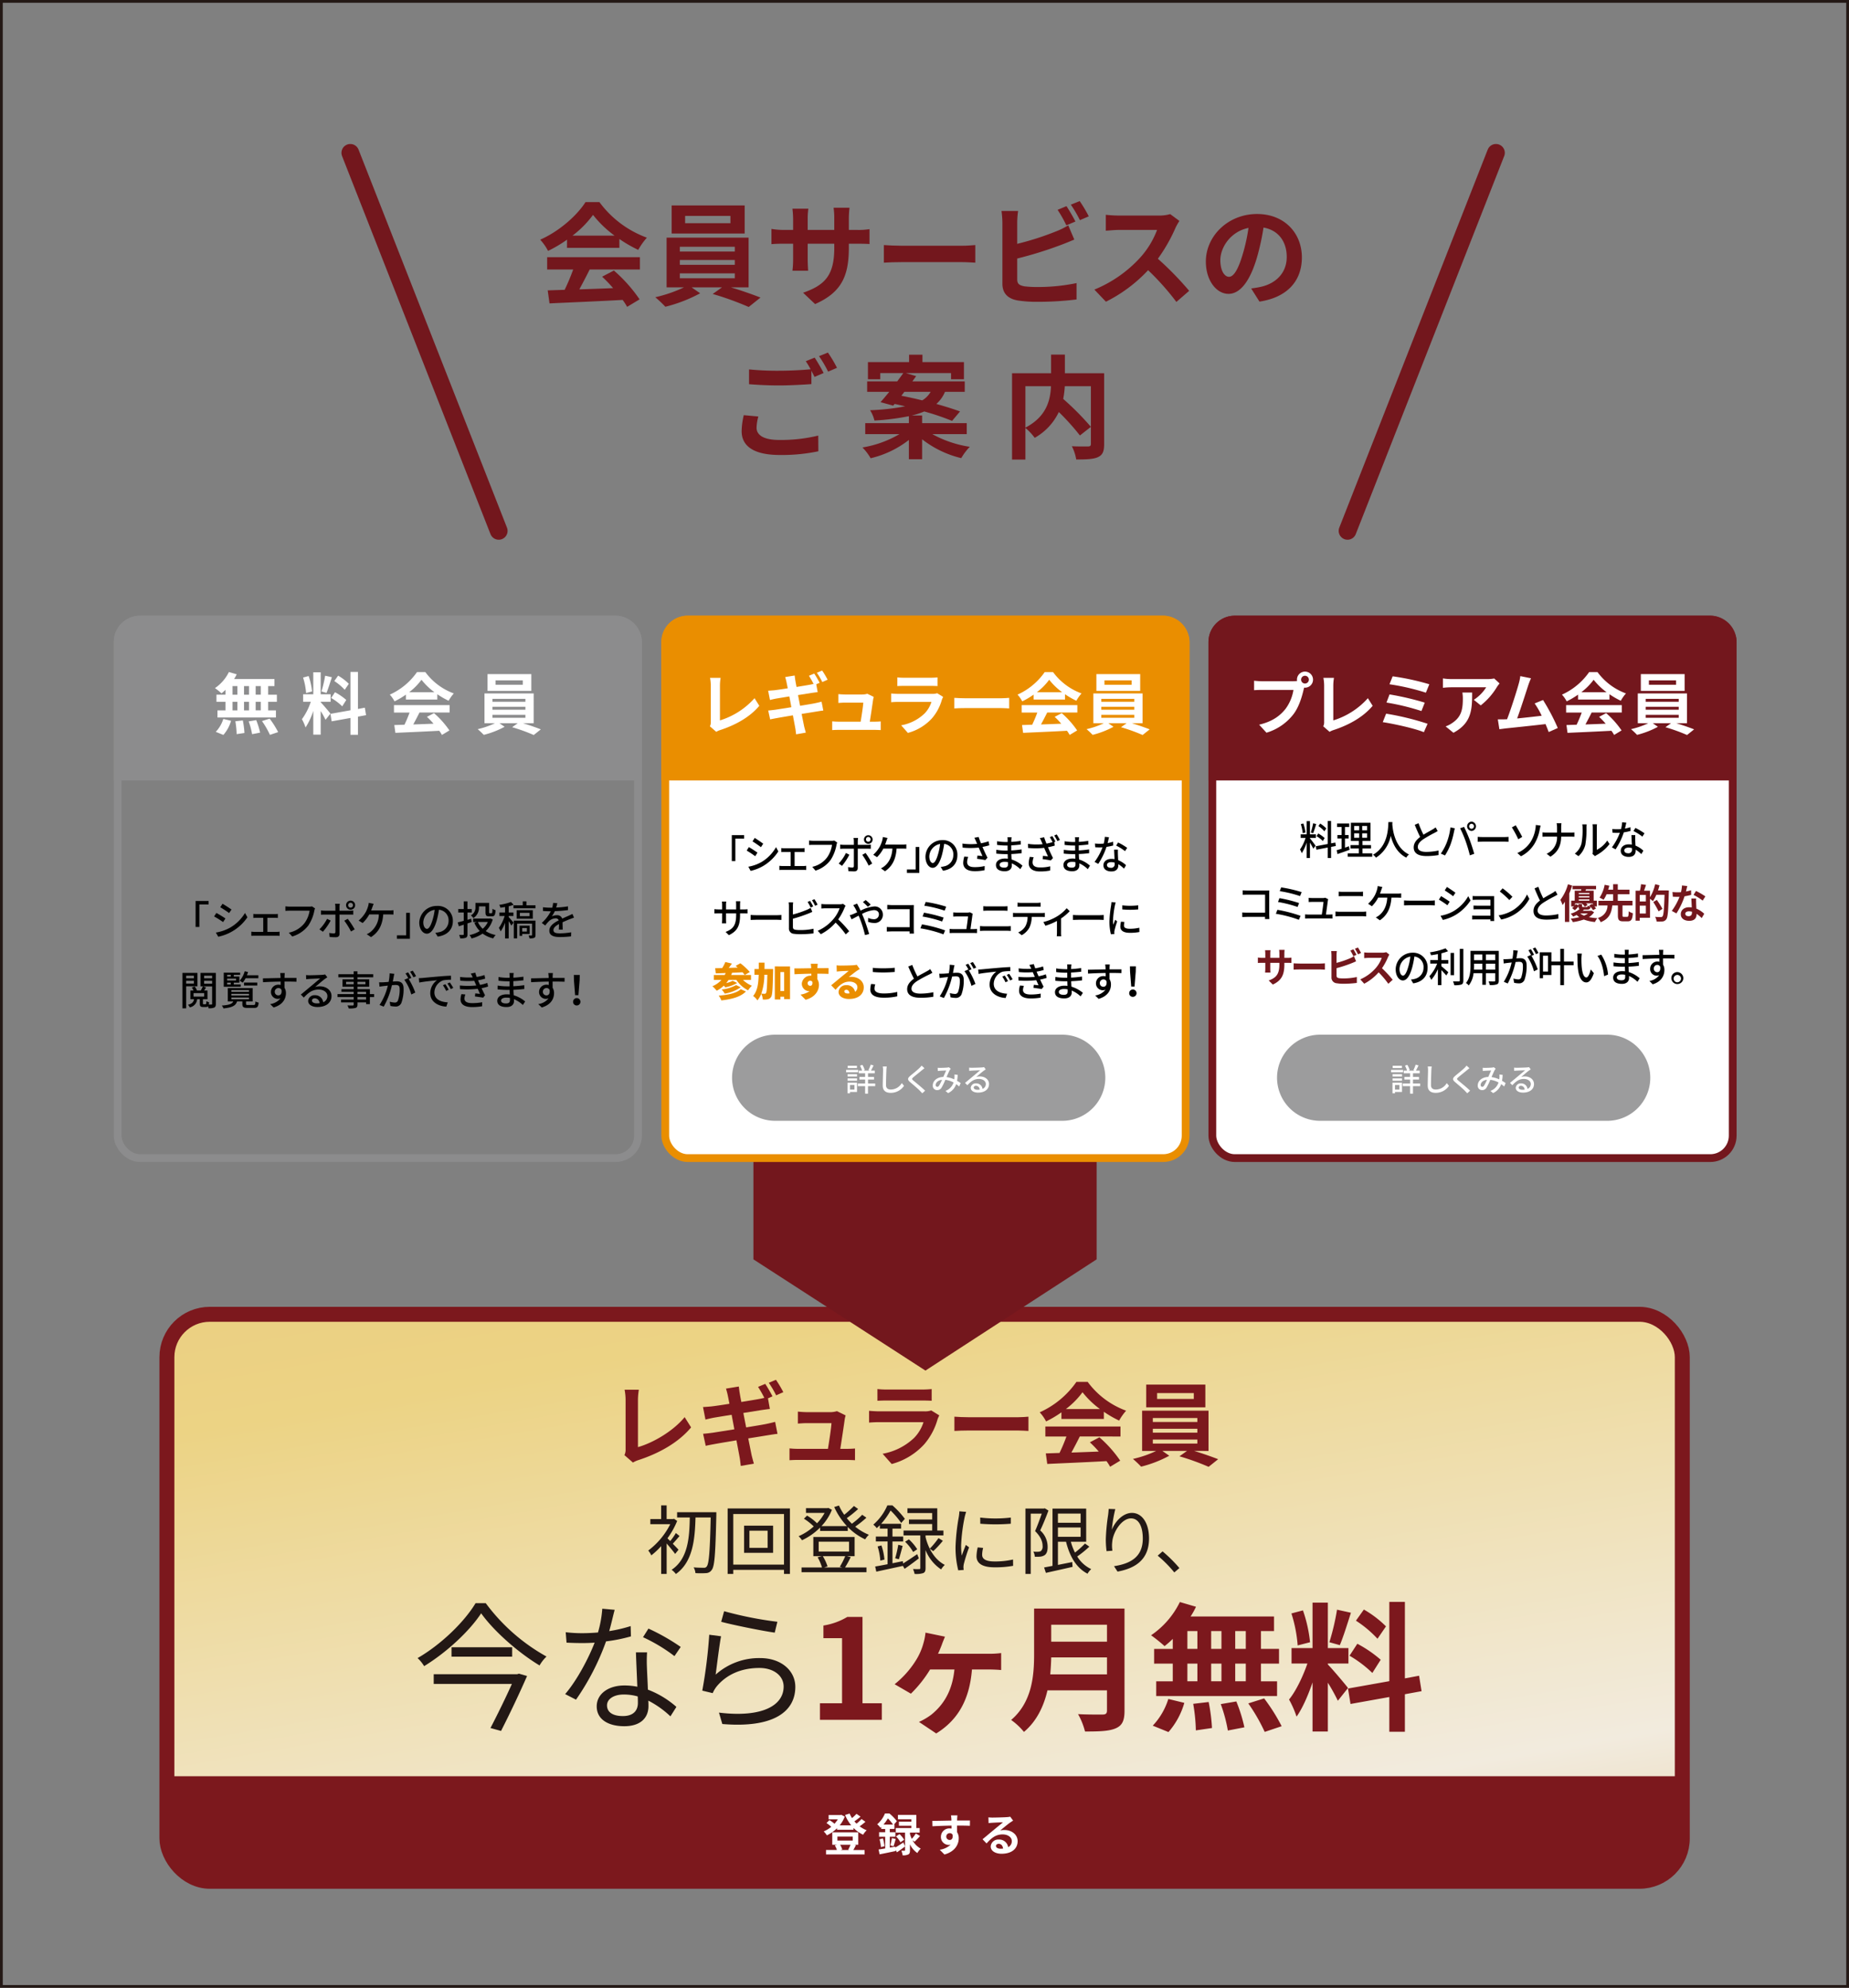 <svg xmlns="http://www.w3.org/2000/svg" xmlns:xlink="http://www.w3.org/1999/xlink" width="667.054" height="717.153" viewBox="0 0 667.054 717.153">
  <rect x="0" y="0" width="667.054" height="717.153" fill="#808080" stroke="none"/>
  <defs>
    <linearGradient id="linear-gradient" x1="0.006" y1="-0.583" x2="1.629" y2="2.975" gradientUnits="objectBoundingBox">
      <stop offset="0.006" stop-color="#e8c57d"/>
      <stop offset="0.185" stop-color="#ecd384"/>
      <stop offset="0.41" stop-color="#f2ebde"/>
      <stop offset="0.73" stop-color="#c08203"/>
      <stop offset="0.892" stop-color="#dcb05e"/>
      <stop offset="0.949" stop-color="#e7c280"/>
    </linearGradient>
  </defs>
  <g id="グループ_499" data-name="グループ 499" transform="translate(-41.473 -1393.977)">
    <g id="グループ_193" data-name="グループ 193" transform="translate(-4152.059)">
      <g id="グループ_174" data-name="グループ 174">
        <rect id="長方形_44" data-name="長方形 44" width="546.7" height="204.552" rx="15.452" transform="translate(4253.746 1868.143)" fill="url(#linear-gradient)"/>
      </g>
      <g id="グループ_175" data-name="グループ 175">
        <path id="パス_667" data-name="パス 667" d="M4800.446,2057.243a15.5,15.5,0,0,1-15.452,15.451H4269.2a15.5,15.5,0,0,1-15.452-15.451V2034.8h546.7Z" fill="#7c181d"/>
      </g>
      <rect id="長方形_45" data-name="長方形 45" width="546.7" height="204.552" rx="15.452" transform="translate(4253.746 1868.143)" fill="none" stroke="#7c181d" stroke-miterlimit="10" stroke-width="5.393"/>
      <path id="パス_668" data-name="パス 668" d="M4589.155,1848.323,4527.4,1888.45l-62.058-40.127v-78.081h123.816Z" fill="#73171d"/>
      <path id="パス_669" data-name="パス 669" d="M4423.7,1674.147H4235.973V1625.6a8.117,8.117,0,0,1,8.093-8.093H4415.61a8.116,8.116,0,0,1,8.092,8.093Z" fill="#8c8c8d" stroke="#8c8c8d" stroke-miterlimit="10" stroke-width="2.8"/>
      <rect id="長方形_46" data-name="長方形 46" width="187.729" height="194.283" rx="8.092" transform="translate(4630.903 1617.504)" fill="#fff" stroke="#73171d" stroke-miterlimit="10" stroke-width="2.8"/>
      <path id="パス_670" data-name="パス 670" d="M4818.632,1674.147H4630.9V1625.6A8.117,8.117,0,0,1,4639,1617.5H4810.54a8.116,8.116,0,0,1,8.092,8.093Z" fill="#73171d" stroke="#73171d" stroke-miterlimit="10" stroke-width="2.8"/>
      <rect id="長方形_47" data-name="長方形 47" width="187.729" height="194.283" rx="8.092" transform="translate(4433.531 1617.504)" fill="#fff" stroke="#ea8e00" stroke-miterlimit="10" stroke-width="2.8"/>
      <rect id="長方形_48" data-name="長方形 48" width="187.729" height="194.283" rx="8.092" transform="translate(4235.974 1617.504)" fill="none" stroke="#8c8c8d" stroke-miterlimit="10" stroke-width="2.8"/>
      <path id="パス_671" data-name="パス 671" d="M4621.26,1674.147H4433.531V1625.6a8.117,8.117,0,0,1,8.093-8.093h171.544a8.116,8.116,0,0,1,8.092,8.093Z" fill="#ea8e00" stroke="#ea8e00" stroke-miterlimit="10" stroke-width="2.8"/>
      <path id="パス_672" data-name="パス 672" d="M4592.29,1782.8a15.553,15.553,0,0,1-15.478,15.538h-103.7a15.554,15.554,0,0,1-15.478-15.538h0a15.554,15.554,0,0,1,15.478-15.537h103.7a15.553,15.553,0,0,1,15.478,15.537Z" fill="#9c9c9d"/>
      <g id="グループ_176" data-name="グループ 176">
        <path id="パス_673" data-name="パス 673" d="M4503.123,1780.812h-4.355v-.844h4.355Zm-.411,7.112h-2.519v.479h-.912v-3.83h3.431Zm-3.408-6.406h3.419v.821H4499.3Zm0,1.516h3.419v.832H4499.3Zm3.385-3.738h-3.34v-.832h3.34Zm-2.5,6.132v1.641h1.6v-1.641Zm9.084.41h-2.6v2.7h-1.038v-2.7H4503v-.969h2.644v-1.413h-2.063v-.957h2.063v-1.311h-2.279v-.958h1.186a8.559,8.559,0,0,0-.764-1.778l.855-.307a7.568,7.568,0,0,1,.854,1.892l-.479.193h2.292l-.479-.171a12.863,12.863,0,0,0,.82-1.994l1.049.307c-.33.65-.673,1.357-.969,1.858h1.379v.958h-2.427v1.311h2.176v.957h-2.176v1.413h2.6Z" fill="#fff"/>
        <path id="パス_674" data-name="パス 674" d="M4513.434,1778.737a12.518,12.518,0,0,0-.126,1.288c-.045,1.254-.136,3.853-.136,5.426,0,1.185.752,1.6,1.721,1.6a4.6,4.6,0,0,0,3.966-2.326l.81.992a5.748,5.748,0,0,1-4.8,2.53c-1.721,0-2.872-.741-2.872-2.61,0-1.607.114-4.514.114-5.608a6.465,6.465,0,0,0-.114-1.3Z" fill="#fff"/>
        <path id="パス_675" data-name="パス 675" d="M4527.052,1779.353c-.285.216-.638.524-.867.695-.752.638-2.313,1.869-3.111,2.542-.649.558-.649.706.023,1.276.946.787,3.078,2.508,4.183,3.6l-1.026.946c-.274-.319-.593-.627-.866-.923-.616-.661-2.439-2.2-3.477-3.077-1.094-.912-.98-1.471.08-2.36.866-.73,2.508-2.029,3.272-2.793a6.8,6.8,0,0,0,.741-.843Z" fill="#fff"/>
        <path id="パス_676" data-name="パス 676" d="M4539.575,1785.952a10.859,10.859,0,0,0-1.083-.843,5.489,5.489,0,0,1-2.918,3.225l-.958-.786a4.845,4.845,0,0,0,2.93-3.032,8.088,8.088,0,0,0-2.975-.969,21.372,21.372,0,0,1-1.368,2.838,1.774,1.774,0,0,1-1.573.878,1.55,1.55,0,0,1-1.584-1.675c0-1.7,1.561-3.01,3.8-3.089.364-.821.74-1.7,1.048-2.314-.445.011-1.641.068-2.154.1-.24.012-.593.046-.878.08l-.046-1.162c.3.022.65.034.89.034.615,0,1.972-.057,2.473-.1a2.088,2.088,0,0,0,.65-.137l.706.57a2.339,2.339,0,0,0-.33.422c-.3.49-.753,1.55-1.2,2.565a10.051,10.051,0,0,1,2.793.832c.034-.217.056-.433.068-.639a9.07,9.07,0,0,0,0-1.117l1.162.126a14.718,14.718,0,0,1-.227,2.143c.512.285.946.581,1.3.82Zm-6.2-2.416c-1.459.171-2.279,1.037-2.279,1.892a.592.592,0,0,0,.558.65c.239,0,.41-.091.638-.388A14.9,14.9,0,0,0,4533.374,1783.536Z" fill="#fff"/>
        <path id="パス_677" data-name="パス 677" d="M4549.158,1779.786c-.227.148-.49.319-.7.467-.581.411-1.949,1.607-2.747,2.268a4.2,4.2,0,0,1,1.334-.193c1.891,0,3.294,1.162,3.294,2.735,0,1.812-1.449,3.1-3.979,3.1-1.561,0-2.61-.707-2.61-1.722a1.743,1.743,0,0,1,1.87-1.607,2.256,2.256,0,0,1,2.37,1.984,1.844,1.844,0,0,0,1.186-1.767c0-1.06-1.072-1.813-2.451-1.813-1.8,0-2.872.844-4.206,2.257l-.832-.843c.878-.718,2.291-1.9,2.952-2.451.627-.524,1.926-1.607,2.5-2.1-.592.023-2.518.1-3.111.137-.285.022-.582.045-.832.08l-.034-1.175a7.915,7.915,0,0,0,.9.058c.593,0,3.146-.069,3.761-.126a4.009,4.009,0,0,0,.719-.114Zm-2.2,7.306a1.359,1.359,0,0,0-1.333-1.379c-.468,0-.81.274-.81.627,0,.49.581.8,1.345.8A5.936,5.936,0,0,0,4546.958,1787.092Z" fill="#fff"/>
      </g>
      <path id="パス_678" data-name="パス 678" d="M4788.9,1782.8a15.553,15.553,0,0,1-15.478,15.538h-103.7a15.554,15.554,0,0,1-15.478-15.538h0a15.554,15.554,0,0,1,15.478-15.537h103.7A15.553,15.553,0,0,1,4788.9,1782.8Z" fill="#9c9c9d"/>
      <g id="グループ_177" data-name="グループ 177">
        <path id="パス_679" data-name="パス 679" d="M4699.729,1780.812h-4.354v-.844h4.354Zm-.411,7.112H4696.8v.479h-.912v-3.83h3.43Zm-3.408-6.406h3.42v.821h-3.42Zm0,1.516h3.42v.832h-3.42Zm3.386-3.738h-3.34v-.832h3.34Zm-2.5,6.132v1.641h1.6v-1.641Zm9.084.41h-2.6v2.7h-1.037v-2.7H4699.6v-.969h2.645v-1.413h-2.064v-.957h2.064v-1.311h-2.279v-.958h1.185a8.41,8.41,0,0,0-.765-1.778l.856-.307a7.568,7.568,0,0,1,.854,1.892l-.478.193h2.291l-.479-.171a12.771,12.771,0,0,0,.821-1.994l1.049.307c-.33.65-.673,1.357-.969,1.858h1.379v.958h-2.428v1.311h2.177v.957h-2.177v1.413h2.6Z" fill="#fff"/>
        <path id="パス_680" data-name="パス 680" d="M4710.041,1778.737a12.251,12.251,0,0,0-.126,1.288c-.046,1.254-.137,3.853-.137,5.426,0,1.185.752,1.6,1.722,1.6a4.6,4.6,0,0,0,3.966-2.326l.809.992a5.746,5.746,0,0,1-4.8,2.53c-1.72,0-2.872-.741-2.872-2.61,0-1.607.115-4.514.115-5.608a6.459,6.459,0,0,0-.115-1.3Z" fill="#fff"/>
        <path id="パス_681" data-name="パス 681" d="M4723.658,1779.353c-.284.216-.638.524-.866.695-.752.638-2.314,1.869-3.111,2.542-.65.558-.65.706.022,1.276.946.787,3.078,2.508,4.184,3.6l-1.027.946c-.273-.319-.593-.627-.866-.923-.615-.661-2.438-2.2-3.477-3.077-1.093-.912-.979-1.471.081-2.36.866-.73,2.507-2.029,3.271-2.793a6.638,6.638,0,0,0,.741-.843Z" fill="#fff"/>
        <path id="パス_682" data-name="パス 682" d="M4736.181,1785.952a10.748,10.748,0,0,0-1.083-.843,5.488,5.488,0,0,1-2.917,3.225l-.958-.786a4.846,4.846,0,0,0,2.929-3.032,8.074,8.074,0,0,0-2.974-.969,21.423,21.423,0,0,1-1.369,2.838,1.773,1.773,0,0,1-1.573.878,1.551,1.551,0,0,1-1.584-1.675c0-1.7,1.562-3.01,3.8-3.089.364-.821.74-1.7,1.049-2.314-.445.011-1.642.068-2.154.1-.241.012-.593.046-.878.08l-.046-1.162c.3.022.649.034.889.034.616,0,1.972-.057,2.473-.1a2.078,2.078,0,0,0,.65-.137l.707.57a2.348,2.348,0,0,0-.331.422c-.3.49-.752,1.55-1.2,2.565a10.041,10.041,0,0,1,2.793.832c.034-.217.057-.433.069-.639a9.473,9.473,0,0,0,0-1.117l1.162.126a14.848,14.848,0,0,1-.228,2.143c.513.285.946.581,1.3.82Zm-6.2-2.416c-1.459.171-2.279,1.037-2.279,1.892a.592.592,0,0,0,.559.65c.239,0,.41-.091.637-.388A14.8,14.8,0,0,0,4729.98,1783.536Z" fill="#fff"/>
        <path id="パス_683" data-name="パス 683" d="M4745.764,1779.786c-.227.148-.49.319-.7.467-.581.411-1.949,1.607-2.747,2.268a4.208,4.208,0,0,1,1.334-.193c1.892,0,3.294,1.162,3.294,2.735,0,1.812-1.447,3.1-3.978,3.1-1.562,0-2.611-.707-2.611-1.722a1.745,1.745,0,0,1,1.87-1.607,2.256,2.256,0,0,1,2.37,1.984,1.843,1.843,0,0,0,1.186-1.767c0-1.06-1.071-1.813-2.45-1.813-1.8,0-2.872.844-4.206,2.257l-.832-.843c.878-.718,2.291-1.9,2.952-2.451.627-.524,1.926-1.607,2.5-2.1-.593.023-2.519.1-3.111.137-.286.022-.582.045-.832.08l-.035-1.175a7.925,7.925,0,0,0,.9.058c.593,0,3.145-.069,3.761-.126a4.009,4.009,0,0,0,.718-.114Zm-2.2,7.306a1.359,1.359,0,0,0-1.333-1.379c-.467,0-.809.274-.809.627,0,.49.581.8,1.344.8A5.936,5.936,0,0,0,4743.564,1787.092Z" fill="#fff"/>
      </g>
      <line id="線_11" data-name="線 11" y1="136.389" x2="53.548" transform="translate(4679.672 1449.115)" fill="none" stroke="#73171d" stroke-linecap="round" stroke-linejoin="round" stroke-width="6.388"/>
      <line id="線_12" data-name="線 12" x1="53.548" y1="136.389" transform="translate(4319.909 1449.115)" fill="none" stroke="#73171d" stroke-linecap="round" stroke-linejoin="round" stroke-width="6.388"/>
      <g id="グループ_178" data-name="グループ 178">
        <path id="パス_684" data-name="パス 684" d="M4437.1,1954.594c-.6-.841-1.979-2.522-3.063-3.769v10.982h-1.98v-10.033a26.677,26.677,0,0,1-3.552,3.335,7.923,7.923,0,0,0-1.112-1.735,27.012,27.012,0,0,0,7.945-9.518h-7.186v-1.843h3.9v-4.935h1.98v4.935h2.305l.352-.109,1.139.787a29.059,29.059,0,0,1-3.5,6.263l1,1a23.474,23.474,0,0,0,2.034-2.9l1.328,1.085c-.841.949-1.708,2.006-2.441,2.765.869.9,1.736,1.79,2.062,2.17Zm14.86-13.937c-.326,13.747-.6,18.3-1.627,19.658a2.519,2.519,0,0,1-2.062,1.193,29.986,29.986,0,0,1-3.849,0,5.08,5.08,0,0,0-.652-2.061c1.6.136,3.065.136,3.661.136a1.074,1.074,0,0,0,1.058-.461c.813-.949,1.166-5.45,1.437-17.679h-5.477c-.218,7.647-.868,16-7.077,20.391a7.513,7.513,0,0,0-1.546-1.519c5.992-3.959,6.427-11.795,6.561-18.872h-4.582v-1.9h14.155Z" fill="#231815"/>
        <path id="パス_685" data-name="パス 685" d="M4478.514,1938.189v23.618h-2.142v-1.465h-18.3v1.465h-2.033v-23.618Zm-2.142,20.255V1940.2h-18.3v18.248Zm-3.932-14.045v9.788h-10.466V1944.4Zm-1.979,1.817H4463.9v6.182h6.562Z" fill="#231815"/>
        <path id="パス_686" data-name="パス 686" d="M4506.1,1941.525a38.549,38.549,0,0,1-4.041,3.226,19.133,19.133,0,0,0,4.935,2.929,7.744,7.744,0,0,0-1.329,1.654,20.57,20.57,0,0,1-6.29-4.474v1.437h-9.979v-1.22a22.91,22.91,0,0,1-6.535,4.582,8.692,8.692,0,0,0-1.219-1.464,19.5,19.5,0,0,0,5.45-3.525,21.333,21.333,0,0,0-3.526-2.793l1.113-1.112a17.589,17.589,0,0,1,3.606,2.766,17.221,17.221,0,0,0,2.738-3.742h-6.724v-1.708h7.7l.38-.081,1.274.677a18.536,18.536,0,0,1-3.768,5.885h9.191a25.26,25.26,0,0,1-4.582-6.888l1.708-.542a19.473,19.473,0,0,0,1.9,3.335,37.539,37.539,0,0,0,3.5-3.172l1.518,1.084a41.336,41.336,0,0,1-4.094,3.308,21.655,21.655,0,0,0,1.844,2.007,28.406,28.406,0,0,0,3.715-3.227Zm-5.667,14.235a38.557,38.557,0,0,1-2.035,3.715h7.728v1.708h-23.427v-1.708h7.375a16.228,16.228,0,0,0-1.572-3.661l1.518-.407h-3.064v-6.914h14.886v6.914H4499.1Zm-11.552-2.034h10.955v-3.552h-10.955Zm1.492,1.681a16.471,16.471,0,0,1,1.708,3.688l-1.247.38h6.534l-.867-.244a26.743,26.743,0,0,0,1.952-3.824Z" fill="#231815"/>
        <path id="パス_687" data-name="パス 687" d="M4525.024,1956.194c-1.708,1.328-3.551,2.684-5.151,3.769l-.6-1.058c-3.416.76-6.941,1.492-9.6,2.088l-.407-1.871c1.247-.19,2.792-.488,4.474-.813v-8.216h-4.231v-1.762h4.231v-2.875h-2.793v-1.22c-.353.353-.732.705-1.111,1.058a7,7,0,0,0-1.248-1.275,19.166,19.166,0,0,0,5.071-6.941h1.816a31.737,31.737,0,0,1,4.5,4.853l-1.329,1.492a29.891,29.891,0,0,0-3.823-4.5,25.248,25.248,0,0,1-3.416,4.8h7.213v1.735h-3.118v2.875h3.877v1.762h-3.877v7.863l3.741-.759.082.841c1.383-.841,3.253-2.115,5.1-3.363Zm-13.5-4.664a21.27,21.27,0,0,1,1.085,5.1l-1.491.379a22.116,22.116,0,0,0-.976-5.124Zm4.962,4.637a44.56,44.56,0,0,0,1.113-4.881l1.572.407c-.434,1.654-.949,3.579-1.356,4.826Zm10.954-7.62c.869,3.525,2.9,7.891,6.942,10.006a7.894,7.894,0,0,0-1.328,1.627,15.008,15.008,0,0,1-5.614-6.969v6.508c0,.949-.189,1.491-.839,1.789a8.42,8.42,0,0,1-3.119.3,7.881,7.881,0,0,0-.569-1.763c1.03.054,1.952.027,2.25.027s.38-.081.38-.406v-11.741h-6.047v-1.763h10.331V1943.8h-8.379v-1.626h8.379v-2.333H4520.9v-1.708h10.765v8.026h2.223v1.763h-6.454Zm-4.473,5.342a16.871,16.871,0,0,0-2.9-3.688l1.357-.867a16.7,16.7,0,0,1,3.01,3.579Zm5.992-1.193a27.922,27.922,0,0,0,3.145-3.823l1.574.976a33.564,33.564,0,0,1-3.471,3.742Z" fill="#231815"/>
        <path id="パス_688" data-name="パス 688" d="M4542.084,1939.41c-.163.461-.407,1.328-.516,1.816a61.958,61.958,0,0,0-1.3,10.277,27.985,27.985,0,0,0,.217,3.688c.461-1.221,1.058-2.793,1.491-3.851l1.166.868a58.381,58.381,0,0,0-1.9,6.019,6.738,6.738,0,0,0-.136,1.193l.082.949-1.952.136a33.6,33.6,0,0,1-.976-8.622,74.467,74.467,0,0,1,1.193-10.765,16.131,16.131,0,0,0,.189-1.9Zm6.128,13.015a9.966,9.966,0,0,0-.353,2.467c0,1.221.814,2.413,4.5,2.413a29.2,29.2,0,0,0,6.644-.7l.026,2.277a35.624,35.624,0,0,1-6.7.542c-4.5,0-6.507-1.491-6.507-4.013a15.519,15.519,0,0,1,.434-3.172Zm-1.058-10.955a46.92,46.92,0,0,0,11.036,0v2.224a67.9,67.9,0,0,1-11.009,0Z" fill="#231815"/>
        <path id="パス_689" data-name="パス 689" d="M4571.778,1938.949c-.84,2.277-1.952,5.043-2.982,7.158a7.9,7.9,0,0,1,2.684,5.83c.028,1.491-.3,2.576-1.111,3.118a3.6,3.6,0,0,1-1.519.515,12.2,12.2,0,0,1-2.006.027,4.428,4.428,0,0,0-.516-1.844,10.085,10.085,0,0,0,1.763.055,2.449,2.449,0,0,0,.949-.244,2.181,2.181,0,0,0,.624-1.844c0-1.491-.6-3.281-2.712-5.369.868-1.952,1.763-4.447,2.413-6.29h-3.985v21.746h-1.9v-23.59h6.644l.325-.082Zm14.751,13.015a38.006,38.006,0,0,1-4.365,3.552,11.647,11.647,0,0,0,5.043,4.555,6.494,6.494,0,0,0-1.329,1.654c-3.986-2.033-6.453-6.236-7.754-11.524h-2.929v8.352c1.654-.326,3.416-.678,5.152-1.031l.135,1.736c-3.389.786-7,1.572-9.626,2.169l-.65-1.952c.867-.163,1.9-.353,3.037-.57v-20.661h12.147V1950.2h-5.531a19.676,19.676,0,0,0,1.491,3.9,30.888,30.888,0,0,0,3.606-3.254Zm-11.334-11.931v3.308h8.189v-3.308Zm0,8.379h8.189v-3.362h-8.189Z" fill="#231815"/>
        <path id="パス_690" data-name="パス 690" d="M4595.888,1938.434a49.692,49.692,0,0,0-1.248,7.456c1.058-2.765,3.877-6.1,7.267-6.1,3.579,0,6.155,3.579,6.155,9.219,0,7.457-4.691,10.738-11.361,11.958l-1.274-1.952c5.83-.9,10.384-3.227,10.384-9.979,0-4.229-1.41-7.266-4.256-7.266-3.335,0-6.426,4.853-6.752,8.378a11.248,11.248,0,0,0,.054,3.281l-2.115.163a32.768,32.768,0,0,1-.27-4.257,70.293,70.293,0,0,1,.813-8.677c.108-.841.189-1.654.217-2.3Z" fill="#231815"/>
        <path id="パス_691" data-name="パス 691" d="M4617.178,1961.264a43.667,43.667,0,0,0-5.993-6.046l1.763-1.546a50.847,50.847,0,0,1,6.073,6.02Z" fill="#231815"/>
        <path id="パス_692" data-name="パス 692" d="M4368.768,1972.349a68.835,68.835,0,0,0,21.925,19.266,14.238,14.238,0,0,0-2.509,3.211c-7.726-4.666-16.5-12.392-21.071-18.814-4.014,6.171-12.141,13.9-20.57,19.065a13.649,13.649,0,0,0-2.358-2.91c8.629-4.967,17.007-13.245,20.921-19.818Zm11.992,25.437,2.909.853c-2.408,5.569-6.221,13.646-9.382,19.817l-3.813-1.053c2.559-4.917,5.669-11.289,7.726-15.9H4350v-3.512h30.1Zm-2.459-9.533v3.412h-21.874v-3.412Z" fill="#231815"/>
        <path id="パス_693" data-name="パス 693" d="M4421.15,1984.34a58.993,58.993,0,0,1-8.98,1.806,89.313,89.313,0,0,1-10.837,21.022l-3.914-2.007c4.164-4.817,8.379-12.743,10.637-18.563q-2.184.15-4.366.15c-1.856,0-3.913-.05-5.769-.15l-.3-3.763a46.749,46.749,0,0,0,6.121.351c1.756,0,3.612-.1,5.519-.251a40.646,40.646,0,0,0,1.555-8.579l4.465.4c-.5,1.806-1.154,4.816-1.957,7.676a50.85,50.85,0,0,0,7.727-1.807Zm5.82,5.77a48.2,48.2,0,0,0-.05,5.368c.05,1.806.251,5.067.35,8.077a33.54,33.54,0,0,1,10.286,6.222l-2.158,3.411a34.534,34.534,0,0,0-7.976-5.669c.05.753.05,1.455.05,2.007,0,3.963-2.61,7.224-8.73,7.224-5.469,0-9.935-2.257-9.935-7.174,0-4.566,4.316-7.525,9.935-7.525a23.527,23.527,0,0,1,4.716.451c-.151-4.064-.4-8.93-.5-12.392Zm-3.362,15.9a18.056,18.056,0,0,0-5.016-.7c-3.663,0-6.072,1.655-6.072,3.913,0,2.308,1.857,3.863,5.72,3.863,4.064,0,5.419-2.258,5.419-4.716C4423.659,2007.72,4423.659,2006.917,4423.608,2006.014Zm13.245-14.55a59.69,59.69,0,0,0-11.339-6.823l1.958-3.11a75.127,75.127,0,0,1,11.639,6.622Z" fill="#231815"/>
        <path id="パス_694" data-name="パス 694" d="M4451.708,1998.137a23.516,23.516,0,0,1,16.055-5.97c7.625,0,12.692,4.565,12.692,10.385,0,8.931-7.876,14.951-26.339,13.4l-1.205-4.114c15.654,1.906,23.33-2.609,23.33-9.382,0-3.964-3.662-6.723-8.729-6.723-6.623,0-11.841,2.408-15.353,6.572a10.382,10.382,0,0,0-1.505,2.509l-3.763-.9a175.818,175.818,0,0,0,2.508-20.169l4.265.552C4453.012,1987.7,4452.159,1994.926,4451.708,1998.137Zm3.059-22.878a132.762,132.762,0,0,0,19.216,3.813l-.953,3.914c-4.716-.653-15.5-2.86-19.316-3.914Z" fill="#231815"/>
        <path id="パス_695" data-name="パス 695" d="M4489.339,2008.472h7.976v-23.48h-6.722v-4.565a24.1,24.1,0,0,0,8.63-3.111h5.467v31.156h6.975v5.971h-22.326Z" fill="#7c181d"/>
        <path id="パス_696" data-name="パス 696" d="M4550.3,1990.612a34.608,34.608,0,0,0,4.415-.251v6.12c-1.506-.15-3.412-.2-4.415-.2h-6.121c-.854,10.686-4.917,18.162-12.895,23.078l-6.221-4.164a22.717,22.717,0,0,0,4.516-2.659c4.164-3.411,7.476-8.228,8.278-16.255h-8.78a44.529,44.529,0,0,1-6.924,8.729l-5.87-3.411a33.992,33.992,0,0,0,7.626-8.529,22.791,22.791,0,0,0,2.81-6.422,20.49,20.49,0,0,0,.7-3.662l7.023,1.454c-.451,1.154-.852,2.057-1.153,2.961-.352.9-.8,2.057-1.356,3.211Z" fill="#7c181d"/>
        <path id="パス_697" data-name="パス 697" d="M4599.217,2011.181c0,3.613-.854,5.319-3.161,6.322-2.409,1.054-5.92,1.154-11.088,1.154a25.6,25.6,0,0,0-2.509-6.272c3.513.2,7.726.151,8.83.151,1.2,0,1.6-.4,1.6-1.455v-7.275h-21.472c-1.3,5.62-3.814,11.088-8.48,15a23.521,23.521,0,0,0-4.615-4.314c7.576-6.472,8.278-16.055,8.278-23.681v-16.506h32.612Zm-6.323-13.144v-6.121h-20.118c-.05,1.906-.15,4.013-.351,6.121Zm-20.118-17.911v6.121h20.118v-6.121Z" fill="#7c181d"/>
        <path id="パス_698" data-name="パス 698" d="M4616.629,1985.243a34.582,34.582,0,0,1-2.96,2.609,55.577,55.577,0,0,0-4.867-3.913,30.859,30.859,0,0,0,10.385-11.991l5.82,1.706a27.02,27.02,0,0,1-1.956,3.512h30.1v5.268h-4.717v6.421h6.523v5.319h-6.523v6.371h5.821v5.319h-43.6v-5.319h5.971v-6.371H4609.9v-5.319h6.724Zm-7.225,31.307a24.73,24.73,0,0,0,5.619-9.633l5.77,1.405a27.453,27.453,0,0,1-5.72,10.536Zm12.492-27.7h3.613v-6.421H4621.9Zm0,11.69h3.613v-6.371H4621.9Zm7.677,7.476a64.96,64.96,0,0,1,1.2,9.382l-5.819.853a63.629,63.629,0,0,0-.953-9.583Zm4.615-19.166v-6.421h-3.713v6.421Zm-3.713,5.319v6.371h3.713v-6.371Zm9.081,13.646a55.942,55.942,0,0,1,2.911,9.332l-5.971,1.154a53.488,53.488,0,0,0-2.559-9.533Zm3.413-25.386h-3.814v6.421h3.814Zm0,11.74h-3.814v6.371h3.814Zm6.622,12.542a68.1,68.1,0,0,1,6.321,10.034l-6.12,2.057a64.644,64.644,0,0,0-5.921-10.285Z" fill="#7c181d"/>
        <path id="パス_699" data-name="パス 699" d="M4676.184,2007.569a67.144,67.144,0,0,0-3.612-6.522v17.61h-5.518v-17.71c-1.606,4.666-3.613,9.332-5.77,12.342a35.477,35.477,0,0,0-2.71-6.171c2.509-3.061,5.067-8.429,6.623-12.995h-5.72v-5.569h7.577v-16.4h5.518v16.4H4680v5.569h-7.425v.352c1.455,1.454,6.221,7.074,7.275,8.478Zm-14.5-19.968a49.7,49.7,0,0,0-2.256-11.539l4.164-1.1a50.385,50.385,0,0,1,2.558,11.489Zm19.216-11.79c-1.3,4.014-2.759,8.78-4.013,11.69l-3.763-1.054a85.374,85.374,0,0,0,2.76-11.74Zm19.467,29.4v13.546h-5.619v-12.542l-14,2.508-.9-5.569,14.9-2.659v-28.6h5.619v27.594l5.117-.954.9,5.569ZM4683.208,1987a44.047,44.047,0,0,1,8.429,5.77l-3.01,4.766a42.35,42.35,0,0,0-8.229-6.221Zm7.275-1.806a40.333,40.333,0,0,0-7.776-6.522l2.859-4.014a37.7,37.7,0,0,1,7.978,6.071Z" fill="#7c181d"/>
      </g>
      <g id="グループ_180" data-name="グループ 180">
        <g id="グループ_179" data-name="グループ 179">
          <path id="パス_700" data-name="パス 700" d="M4418.8,1918.943a4.3,4.3,0,0,0,.425-2.131v-17.764a20.337,20.337,0,0,0-.36-3.7h5.146a23.152,23.152,0,0,0-.329,3.7v17.01c5.343-1.507,12.653-5.7,16.848-10.816l2.327,3.7c-4.491,5.375-11.307,9.275-19.01,11.8a9.278,9.278,0,0,0-1.966.885Z" fill="#7c181d"/>
          <path id="パス_701" data-name="パス 701" d="M4462.721,1908.946c2.95-.492,5.637-.918,7.112-1.213,1.278-.262,2.491-.557,3.343-.786l.852,4.326c-.852.066-2.2.3-3.441.492-1.573.262-4.229.688-7.113,1.147.525,2.655.984,4.883,1.18,5.9.23.983.558,2.163.853,3.212l-4.72.819c-.164-1.213-.263-2.327-.459-3.311-.164-.917-.59-3.179-1.114-5.932-3.344.557-6.424,1.082-7.834,1.344s-2.524.459-3.244.655l-.952-4.359c.885-.032,2.361-.229,3.41-.36,1.507-.23,4.555-.721,7.866-1.246l-.984-5.244c-2.884.459-5.408.885-6.423,1.049-1.148.229-2.033.426-3.016.688l-.885-4.523c1.049-.065,2.032-.131,3.048-.229,1.148-.131,3.671-.492,6.489-.951-.261-1.376-.491-2.458-.59-2.982-.2-.951-.425-1.737-.655-2.491l4.621-.754c.1.655.2,1.77.362,2.556.065.459.261,1.541.556,3.016,2.753-.459,5.244-.853,6.424-1.082.59-.1,1.246-.262,1.868-.393a41.543,41.543,0,0,0-2.261-3.966l2.589-1.082c.82,1.213,2,3.278,2.622,4.491l-1.638.721.688,3.834c-.721.066-2.032.263-3.015.394l-6.556,1.049Zm10.816-11.57a34.808,34.808,0,0,0-2.655-4.523l2.589-1.082a44.25,44.25,0,0,1,2.655,4.458Z" fill="#7c181d"/>
          <path id="パス_702" data-name="パス 702" d="M4498.776,1916.681c.852,0,2.36-.033,3.212-.131v4.228c-.655-.033-2.262-.1-3.114-.1H4481.6c-1.179,0-2,.033-3.245.1v-4.261a31.583,31.583,0,0,0,3.245.164h10.62c.459-2.786,1.18-7.44,1.278-9.275h-8.85c-1.049,0-2.327.1-3.277.163v-4.326c.852.1,2.36.2,3.245.2h8.391a7.759,7.759,0,0,0,2.458-.361l3.146,1.541a9.083,9.083,0,0,0-.328,1.376c-.262,1.934-1.114,7.571-1.6,10.685Z" fill="#7c181d"/>
          <path id="パス_703" data-name="パス 703" d="M4532.4,1904.62a12.128,12.128,0,0,0-.623,1.376,23.551,23.551,0,0,1-4.851,9.079,24.541,24.541,0,0,1-11.7,7.08l-3.278-3.7a22.091,22.091,0,0,0,11.374-5.736,14.22,14.22,0,0,0,3.376-5.67h-15.831c-.787,0-2.426.033-3.8.164v-4.261c1.376.131,2.785.2,3.8.2H4527.1a6.925,6.925,0,0,0,2.392-.328Zm-22.321-9.506a27.462,27.462,0,0,0,3.409.165h12.619a30.692,30.692,0,0,0,3.539-.165v4.229c-.885-.066-2.425-.1-3.6-.1h-12.553c-1.049,0-2.458.033-3.409.1Z" fill="#7c181d"/>
          <path id="パス_704" data-name="パス 704" d="M4537.847,1905.078c1.179.1,3.572.2,5.276.2h17.6c1.508,0,2.984-.131,3.835-.2v5.146c-.786-.033-2.458-.164-3.835-.164h-17.6c-1.868,0-4.064.066-5.276.164Z" fill="#7c181d"/>
          <path id="パス_705" data-name="パス 705" d="M4576.459,1903.505a37.814,37.814,0,0,1-5.539,3.278,15.236,15.236,0,0,0-2.294-3.278,32.328,32.328,0,0,0,13.241-10.98h4.064a29.977,29.977,0,0,0,13.865,10.39,20.216,20.216,0,0,0-2.525,3.573,39.792,39.792,0,0,1-5.506-3.179v2.589h-15.306Zm-5.8,5.113h27.106v3.606H4583.08c-.95,1.933-2.032,3.965-3.016,5.8,3.147-.1,6.523-.23,9.866-.361a38.955,38.955,0,0,0-3.212-3.343l3.441-1.8a44.056,44.056,0,0,1,7.506,8.423l-3.638,2.2a17.344,17.344,0,0,0-1.311-2.032c-7.7.426-15.8.754-21.37,1.016l-.525-3.8,4.949-.164a62.944,62.944,0,0,0,2.492-5.932h-7.6Zm19.7-6.293a31.9,31.9,0,0,1-6.293-6.063,29.812,29.812,0,0,1-6,6.063Z" fill="#7c181d"/>
          <path id="パス_706" data-name="パス 706" d="M4624.346,1917.435c3.048.918,6.391,2.1,8.653,2.982l-3.442,2.754a87.165,87.165,0,0,0-10.521-3.8l2.721-1.934h-8.883l2.491,1.737a43.62,43.62,0,0,1-10.16,3.933,34.647,34.647,0,0,0-2.95-2.786,40.006,40.006,0,0,0,8.39-2.884h-5.08v-14.52h23.959v14.52Zm4.031-15.733H4607.04v-8.193h21.337Zm-18.945,5.277h16.061v-1.409h-16.061Zm0,3.868h16.061v-1.409h-16.061Zm0,3.933h16.061v-1.442h-16.061Zm14.783-18.223h-13.242v2.13h13.242Z" fill="#7c181d"/>
        </g>
      </g>
      <g id="グループ_182" data-name="グループ 182">
        <g id="グループ_181" data-name="グループ 181">
          <path id="パス_707" data-name="パス 707" d="M4505.745,2051.233a21.974,21.974,0,0,1-2.088,1.635,10.856,10.856,0,0,0,2.541,1.425,6.893,6.893,0,0,0-1.278,1.6,11.508,11.508,0,0,1-3.465-2.445v.664H4495.5v-.55a14.264,14.264,0,0,1-3.658,2.558,6.881,6.881,0,0,0-1.15-1.409,11.3,11.3,0,0,0,2.736-1.667,11.178,11.178,0,0,0-1.733-1.36l1.053-1.053a9.736,9.736,0,0,1,1.829,1.312,10.2,10.2,0,0,0,1.215-1.6h-3.319v-1.554h4.242l.323-.081,1.247.647a10.863,10.863,0,0,1-1.83,3.157h4.161a15.654,15.654,0,0,1-2.218-3.74l1.652-.518a10.414,10.414,0,0,0,.857,1.636,13.544,13.544,0,0,0,1.619-1.538l1.457,1.036c-.7.582-1.506,1.2-2.217,1.684.243.291.5.566.76.825a14.1,14.1,0,0,0,1.814-1.668Zm-3.416,8.419c-.34.664-.663,1.295-.939,1.764h4.064V2063h-13.923v-1.587h3.918a7.743,7.743,0,0,0-.745-1.683l.842-.211h-1.765v-4.484h9.374v4.484H4501.7Zm-6.687-1.652h5.522v-1.44h-5.522Zm.972,1.522a6.538,6.538,0,0,1,.777,1.717l-.615.177h3.19l-.438-.1a15.238,15.238,0,0,0,.842-1.8Z" fill="#fff"/>
          <path id="パス_708" data-name="パス 708" d="M4516.522,2060.526c.809-.469,1.878-1.149,2.93-1.846l.583,1.458c-.955.728-1.991,1.473-2.914,2.1l-.534-.923.049.47c-2.008.421-4.145.874-5.781,1.182l-.356-1.749c.681-.1,1.49-.226,2.38-.372v-4.225h-2.2v-1.619h2.2v-1.182h-1.424v-.729c-.1.1-.211.194-.308.291a5.291,5.291,0,0,0-1.149-1.246,10.358,10.358,0,0,0,2.8-3.918h1.586a16.09,16.09,0,0,1,2.7,2.785l-1.021,1.214h.147v1.6h-1.668v1.182h2.008v1.619h-2.008v3.917l1.942-.34Zm-4.452-3.286a18.482,18.482,0,0,1,.567,2.784l-1.3.356a14.81,14.81,0,0,0-.5-2.833Zm3.626-5.019a15.032,15.032,0,0,0-1.846-2.218,15.208,15.208,0,0,1-1.57,2.218Zm-.972,7.512a19.957,19.957,0,0,0,.568-2.623l1.391.34c-.291.907-.549,1.943-.793,2.607Zm8.015-1.829a7.46,7.46,0,0,0,2.962,3.011,7.135,7.135,0,0,0-1.23,1.586,8.132,8.132,0,0,1-2.655-3.124v2.121c0,.809-.114,1.262-.615,1.521a4.253,4.253,0,0,1-2.04.308,6.628,6.628,0,0,0-.453-1.668c.453.033.938.017,1.1.017.178,0,.227-.049.227-.211v-6.346H4516.7v-1.635h5.634v-.826h-4.5V2051.2h4.5v-.874h-4.857v-1.587h6.638v4.744h1.2v1.635h-3.5v.534a10.446,10.446,0,0,0,.663,1.732,13.4,13.4,0,0,0,1.457-1.942l1.506.922c-.647.745-1.376,1.506-1.942,2.04Zm-4.695-2.218a7.916,7.916,0,0,1,1.667,2.039l-1.344.891a9.223,9.223,0,0,0-1.586-2.121Z" fill="#fff"/>
          <path id="パス_709" data-name="パス 709" d="M4543.439,2052.674c-.971-.048-2.477-.081-4.646-.081.015.81.015,1.684.015,2.38a3.946,3.946,0,0,1,.6,2.218c0,2.089-1.23,4.744-5.148,5.845l-1.7-1.717a7.325,7.325,0,0,0,3.918-1.829,3.421,3.421,0,0,1-.728.081,2.825,2.825,0,0,1-2.769-2.946,3.02,3.02,0,0,1,3.206-3,3.768,3.768,0,0,1,.631.049l-.015-1.069c-2.429.033-4.907.13-6.881.243l-.049-1.943c1.83,0,4.744-.08,6.9-.113a4.379,4.379,0,0,0-.015-.485,10.686,10.686,0,0,0-.146-1.393h2.331c-.049.259-.1,1.117-.113,1.376,0,.13-.017.292-.017.486,1.62,0,3.8-.016,4.647,0Zm-7.3,5.116c.664,0,1.262-.5,1.052-1.894a1.143,1.143,0,0,0-1.052-.567,1.23,1.23,0,1,0,0,2.461Z" fill="#fff"/>
          <path id="パス_710" data-name="パス 710" d="M4559.025,2050.812q-.582.364-1.117.729c-.858.6-2.542,2.024-3.546,2.833a5.421,5.421,0,0,1,1.506-.178c2.72,0,4.792,1.7,4.792,4.031,0,2.526-1.927,4.533-5.8,4.533-2.233,0-3.918-1.02-3.918-2.622a2.7,2.7,0,0,1,2.882-2.494,3.227,3.227,0,0,1,3.416,2.736,2.336,2.336,0,0,0,1.312-2.185c0-1.441-1.458-2.412-3.319-2.412-2.461,0-4.064,1.311-5.78,3.254l-1.457-1.506c1.134-.923,3.059-2.558,4.015-3.335.89-.745,2.558-2.088,3.351-2.785-.825.016-3.027.114-3.869.179a10.5,10.5,0,0,0-1.312.129l-.064-2.088c.453.048,1,.08,1.457.08.842,0,4.274-.08,5.181-.161a7.823,7.823,0,0,0,1.23-.162ZM4555.4,2060.9c-.1-1.036-.695-1.716-1.57-1.716-.6,0-.987.357-.987.761,0,.6.679,1,1.619,1A8.287,8.287,0,0,0,4555.4,2060.9Z" fill="#fff"/>
        </g>
      </g>
      <g id="グループ_183" data-name="グループ 183">
        <path id="パス_711" data-name="パス 711" d="M4274.874,1642.856a16.322,16.322,0,0,1-1.432,1.263,26.5,26.5,0,0,0-2.355-1.894,14.922,14.922,0,0,0,5.025-5.8l2.817.825a13.2,13.2,0,0,1-.947,1.7h14.566v2.549h-2.283v3.107h3.157v2.573h-3.157v3.084h2.817v2.573h-21.1v-2.573h2.889v-3.084h-3.253V1644.6h3.253Zm-3.5,15.149a11.969,11.969,0,0,0,2.72-4.661l2.791.68a13.286,13.286,0,0,1-2.768,5.1Zm6.045-13.4h1.748V1641.5h-1.748Zm0,5.657h1.748v-3.084h-1.748Zm3.715,3.617a31.494,31.494,0,0,1,.582,4.54l-2.816.412a30.79,30.79,0,0,0-.461-4.636Zm2.233-9.274V1641.5h-1.8v3.107Zm-1.8,2.573v3.084h1.8v-3.084Zm4.394,6.6a27.182,27.182,0,0,1,1.408,4.515l-2.889.559a25.879,25.879,0,0,0-1.238-4.613Zm1.65-12.284h-1.845v3.107h1.845Zm0,5.68h-1.845v3.084h1.845Zm3.205,6.07a33,33,0,0,1,3.059,4.855l-2.962.995a31.207,31.207,0,0,0-2.865-4.976Z" fill="#fff"/>
        <path id="パス_712" data-name="パス 712" d="M4310.974,1653.659a32.357,32.357,0,0,0-1.748-3.156v8.522h-2.67v-8.57a24.934,24.934,0,0,1-2.792,5.972,17.173,17.173,0,0,0-1.311-2.986,22.49,22.49,0,0,0,3.205-6.288h-2.768v-2.695h3.666v-7.938h2.67v7.938h3.594v2.695h-3.594v.17c.705.7,3.011,3.423,3.521,4.1Zm-7.016-9.662a24,24,0,0,0-1.092-5.583l2.015-.534a24.305,24.305,0,0,1,1.238,5.559Zm9.3-5.7c-.632,1.942-1.336,4.249-1.943,5.657l-1.82-.51a41.444,41.444,0,0,0,1.335-5.681Zm9.419,14.226v6.555h-2.719V1653l-6.773,1.214-.437-2.7,7.21-1.287V1636.4h2.719v13.352l2.476-.461.437,2.694Zm-8.3-8.812a21.3,21.3,0,0,1,4.079,2.792L4317,1648.8a20.5,20.5,0,0,0-3.981-3.01Zm3.52-.874a19.5,19.5,0,0,0-3.762-3.156l1.383-1.942a18.21,18.21,0,0,1,3.86,2.937Z" fill="#fff"/>
        <path id="パス_713" data-name="パス 713" d="M4339.961,1644.58a28.063,28.063,0,0,1-4.1,2.428,11.247,11.247,0,0,0-1.7-2.428,23.938,23.938,0,0,0,9.807-8.133h3.011a22.207,22.207,0,0,0,10.268,7.7,14.97,14.97,0,0,0-1.869,2.646,29.254,29.254,0,0,1-4.078-2.355v1.918h-11.338Zm-4.3,3.787h20.077v2.671h-10.875c-.705,1.432-1.505,2.937-2.234,4.3,2.33-.072,4.831-.169,7.307-.267a29.137,29.137,0,0,0-2.38-2.476l2.55-1.335a32.672,32.672,0,0,1,5.559,6.239l-2.695,1.627a13.1,13.1,0,0,0-.97-1.506c-5.705.316-11.7.559-15.829.753l-.388-2.816,3.666-.121a46.618,46.618,0,0,0,1.845-4.394h-5.633Zm14.591-4.661a23.618,23.618,0,0,1-4.661-4.491,22.082,22.082,0,0,1-4.442,4.491Z" fill="#fff"/>
        <path id="パス_714" data-name="パス 714" d="M4382.227,1654.9c2.258.68,4.735,1.554,6.41,2.21l-2.549,2.039a64.655,64.655,0,0,0-7.793-2.816l2.015-1.433h-6.579l1.845,1.287a32.379,32.379,0,0,1-7.525,2.913,25.5,25.5,0,0,0-2.186-2.063,29.586,29.586,0,0,0,6.215-2.137h-3.763v-10.754h17.746V1654.9Zm2.987-11.652h-15.8v-6.069h15.8Zm-14.033,3.908h11.9v-1.044h-11.9Zm0,2.865h11.9v-1.044h-11.9Zm0,2.913h11.9v-1.068h-11.9Zm10.95-13.5h-9.808v1.578h9.808Z" fill="#fff"/>
      </g>
      <g id="グループ_184" data-name="グループ 184">
        <path id="パス_715" data-name="パス 715" d="M4660.092,1639.749a10.715,10.715,0,0,0,1.383-.1,2.737,2.737,0,0,1-.048-.462,2.9,2.9,0,1,1,2.913,2.889,1.4,1.4,0,0,1-.316-.024l-.194.728c-.559,2.38-1.6,6.143-3.642,8.837a19.215,19.215,0,0,1-9.759,6.7l-2.646-2.889c4.831-1.141,7.55-3.229,9.517-5.7a15.606,15.606,0,0,0,2.864-6.846h-11.313c-1.117,0-2.257.048-2.889.1v-3.423a27.083,27.083,0,0,0,2.889.194Zm5.631-.559a1.4,1.4,0,1,0-1.383,1.384A1.4,1.4,0,0,0,4665.723,1639.19Z" fill="#fff"/>
        <path id="パス_716" data-name="パス 716" d="M4670.919,1656.014a3.172,3.172,0,0,0,.315-1.578v-13.158a15.062,15.062,0,0,0-.267-2.743h3.811a17.282,17.282,0,0,0-.242,2.743v12.6a27.564,27.564,0,0,0,12.478-8.011l1.723,2.743c-3.325,3.981-8.375,6.87-14.08,8.74a6.829,6.829,0,0,0-1.457.655Z" fill="#fff"/>
        <path id="パス_717" data-name="パス 717" d="M4708.55,1655.092l-1.335,3.034c-3.278-1.359-10.95-3.034-14.833-3.617l1.214-3.059A97.762,97.762,0,0,1,4708.55,1655.092Zm-1.02-7.623-1.189,3.034a84.362,84.362,0,0,0-12.624-3.058l1.116-2.938A100.1,100.1,0,0,1,4707.53,1647.469Zm1.651-6.628-1.239,3.035a83.245,83.245,0,0,0-13.133-3.035l1.141-2.864A88.638,88.638,0,0,1,4709.181,1640.841Z" fill="#fff"/>
        <path id="パス_718" data-name="パス 718" d="M4734.526,1640.55a12.192,12.192,0,0,0-.947,1.262,24.413,24.413,0,0,1-5.851,6.652l-2.5-2.015a14.444,14.444,0,0,0,4.467-4.515h-12.648c-1.02,0-1.822.073-2.962.17v-3.375a19.2,19.2,0,0,0,2.962.243h13.085a12.08,12.08,0,0,0,2.452-.219Zm-9.9,3.277c0,6.021-.121,10.974-6.749,14.518l-2.816-2.306a9.6,9.6,0,0,0,2.549-1.336c3.083-2.136,3.665-4.709,3.665-8.691a13.281,13.281,0,0,0-.17-2.185Z" fill="#fff"/>
        <path id="パス_719" data-name="パス 719" d="M4752.249,1658.078c-.316-.826-.7-1.821-1.141-2.865-3.957.461-11.313,1.238-14.372,1.554-.607.073-1.5.194-2.282.291l-.559-3.544c.827,0,1.869,0,2.671-.025l.656-.024c1.408-3.593,3.5-10.245,4.2-12.769a17.9,17.9,0,0,0,.582-2.792l3.86.777a27.623,27.623,0,0,0-1.044,2.694c-.776,2.38-2.743,8.546-3.957,11.8,2.962-.291,6.409-.68,8.861-.971a29.274,29.274,0,0,0-2.549-4.443l3.035-1.238a74.722,74.722,0,0,1,5.316,10.1Z" fill="#fff"/>
        <path id="パス_720" data-name="パス 720" d="M4762.834,1644.58a28.073,28.073,0,0,1-4.1,2.428,11.247,11.247,0,0,0-1.7-2.428,23.948,23.948,0,0,0,9.808-8.133h3.01a22.214,22.214,0,0,0,10.269,7.7,14.944,14.944,0,0,0-1.869,2.646,29.254,29.254,0,0,1-4.078-2.355v1.918h-11.338Zm-4.3,3.787h20.077v2.671h-10.876c-.7,1.432-1.5,2.937-2.233,4.3,2.33-.072,4.831-.169,7.307-.267a29.137,29.137,0,0,0-2.38-2.476l2.55-1.335a32.672,32.672,0,0,1,5.559,6.239l-2.694,1.627a13.116,13.116,0,0,0-.971-1.506c-5.705.316-11.7.559-15.829.753l-.388-2.816,3.665-.121a46.625,46.625,0,0,0,1.846-4.394h-5.633Zm14.591-4.661a23.622,23.622,0,0,1-4.661-4.491,22.047,22.047,0,0,1-4.443,4.491Z" fill="#fff"/>
        <path id="パス_721" data-name="パス 721" d="M4798.3,1654.9c2.257.68,4.734,1.554,6.409,2.21l-2.549,2.039a64.717,64.717,0,0,0-7.793-2.816l2.016-1.433h-6.58l1.845,1.287a32.366,32.366,0,0,1-7.525,2.913,25.225,25.225,0,0,0-2.186-2.063,29.586,29.586,0,0,0,6.215-2.137h-3.763v-10.754h17.747V1654.9Zm2.986-11.652h-15.8v-6.069h15.8Zm-14.032,3.908h11.9v-1.044h-11.9Zm0,2.865h11.9v-1.044h-11.9Zm0,2.913h11.9v-1.068h-11.9Zm10.949-13.5H4788.4v1.578h9.808Z" fill="#fff"/>
      </g>
      <g id="グループ_185" data-name="グループ 185">
        <path id="パス_722" data-name="パス 722" d="M4449.645,1656.014a3.173,3.173,0,0,0,.316-1.578v-13.158a14.969,14.969,0,0,0-.268-2.743h3.812a17.168,17.168,0,0,0-.242,2.743v12.6a27.556,27.556,0,0,0,12.477-8.011l1.724,2.743c-3.325,3.981-8.375,6.87-14.08,8.74a6.84,6.84,0,0,0-1.457.655Z" fill="#fff"/>
        <path id="パス_723" data-name="パス 723" d="M4482.179,1648.61c2.184-.364,4.174-.68,5.267-.9.947-.2,1.845-.413,2.477-.583l.631,3.2c-.631.049-1.627.219-2.549.365-1.165.194-3.132.51-5.269.849.389,1.967.729,3.618.874,4.37.17.728.413,1.6.632,2.379l-3.5.607c-.121-.9-.194-1.724-.34-2.452-.122-.68-.437-2.355-.825-4.394-2.477.413-4.759.8-5.8.995s-1.869.34-2.4.486l-.7-3.229c.655-.024,1.748-.17,2.525-.267,1.116-.17,3.374-.534,5.826-.922l-.728-3.885c-2.137.34-4.006.656-4.758.777-.85.17-1.506.316-2.233.51l-.657-3.35c.778-.049,1.506-.1,2.258-.17.85-.1,2.719-.364,4.807-.7-.194-1.02-.364-1.821-.437-2.209-.145-.7-.315-1.287-.485-1.845l3.423-.559c.072.486.145,1.311.266,1.894.049.34.195,1.141.413,2.233,2.04-.34,3.884-.631,4.758-.8.438-.073.923-.194,1.384-.291a30.771,30.771,0,0,0-1.675-2.938l1.918-.8c.607.9,1.481,2.428,1.943,3.326l-1.214.534.509,2.841c-.534.048-1.5.194-2.233.291l-4.855.777Zm8.01-8.57a25.637,25.637,0,0,0-1.966-3.35l1.917-.8a32.319,32.319,0,0,1,1.967,3.3Z" fill="#fff"/>
        <path id="パス_724" data-name="パス 724" d="M4508.883,1654.339c.631,0,1.747-.024,2.379-.1v3.132c-.486-.024-1.676-.073-2.307-.073h-12.794c-.874,0-1.48.024-2.4.073v-3.156a23.273,23.273,0,0,0,2.4.121h7.866c.34-2.063.874-5.511.946-6.87h-6.554c-.777,0-1.724.073-2.428.121v-3.2c.632.072,1.748.145,2.4.145h6.215a5.77,5.77,0,0,0,1.822-.267l2.33,1.141a6.612,6.612,0,0,0-.243,1.02c-.194,1.432-.826,5.608-1.189,7.914Z" fill="#fff"/>
        <path id="パス_725" data-name="パス 725" d="M4533.79,1645.405a8.941,8.941,0,0,0-.461,1.02,17.453,17.453,0,0,1-3.594,6.725,18.159,18.159,0,0,1-8.666,5.243l-2.428-2.743a16.366,16.366,0,0,0,8.424-4.248,10.527,10.527,0,0,0,2.5-4.2H4517.84c-.582,0-1.8.024-2.816.121v-3.156c1.02.1,2.064.146,2.816.146h12.017a5.11,5.11,0,0,0,1.772-.243Zm-16.532-7.04a20.46,20.46,0,0,0,2.524.122h9.347a22.9,22.9,0,0,0,2.622-.122v3.132c-.656-.049-1.8-.073-2.671-.073h-9.3c-.776,0-1.82.024-2.524.073Z" fill="#fff"/>
        <path id="パス_726" data-name="パス 726" d="M4537.82,1645.745c.874.073,2.647.146,3.908.146h13.037c1.117,0,2.209-.1,2.84-.146v3.812c-.582-.025-1.82-.122-2.84-.122h-13.037c-1.383,0-3.009.049-3.908.122Z" fill="#fff"/>
        <path id="パス_727" data-name="パス 727" d="M4566.419,1644.58a28.073,28.073,0,0,1-4.1,2.428,11.247,11.247,0,0,0-1.7-2.428,23.948,23.948,0,0,0,9.808-8.133h3.01a22.214,22.214,0,0,0,10.269,7.7,14.97,14.97,0,0,0-1.869,2.646,29.254,29.254,0,0,1-4.078-2.355v1.918h-11.338Zm-4.3,3.787H4582.2v2.671h-10.876c-.7,1.432-1.505,2.937-2.233,4.3,2.33-.072,4.831-.169,7.307-.267a29.137,29.137,0,0,0-2.38-2.476l2.55-1.335a32.672,32.672,0,0,1,5.559,6.239l-2.695,1.627a13.1,13.1,0,0,0-.97-1.506c-5.705.316-11.7.559-15.829.753l-.388-2.816,3.665-.121a46.625,46.625,0,0,0,1.846-4.394h-5.633Zm14.591-4.661a23.635,23.635,0,0,1-4.661-4.491,22.047,22.047,0,0,1-4.443,4.491Z" fill="#fff"/>
        <path id="パス_728" data-name="パス 728" d="M4601.888,1654.9c2.257.68,4.734,1.554,6.409,2.21l-2.549,2.039a64.717,64.717,0,0,0-7.793-2.816l2.016-1.433h-6.58l1.845,1.287a32.366,32.366,0,0,1-7.525,2.913,25.225,25.225,0,0,0-2.186-2.063,29.6,29.6,0,0,0,6.215-2.137h-3.763v-10.754h17.746V1654.9Zm2.986-11.652h-15.8v-6.069h15.8Zm-14.032,3.908h11.9v-1.044h-11.9Zm0,2.865h11.9v-1.044h-11.9Zm0,2.913h11.9v-1.068h-11.9Zm10.949-13.5h-9.808v1.578h9.808Z" fill="#fff"/>
      </g>
      <g id="グループ_187" data-name="グループ 187">
        <g id="グループ_186" data-name="グループ 186">
          <path id="パス_729" data-name="パス 729" d="M4264.1,1719.028h4.692v1.253h-3.337v8.117H4264.1Z"/>
          <path id="パス_730" data-name="パス 730" d="M4274.864,1725.338l-.845,1.3a36.2,36.2,0,0,0-3.25-2.04l.831-1.253C4272.518,1723.837,4274.18,1724.857,4274.864,1725.338Zm1.472,3.424a14.98,14.98,0,0,0,5.581-5.406l.874,1.545a16.833,16.833,0,0,1-10.521,7.024l-.86-1.5A15.982,15.982,0,0,0,4276.336,1728.762Zm.714-6.644-.86,1.253c-.743-.539-2.3-1.574-3.206-2.084l.831-1.253C4274.719,1720.544,4276.365,1721.622,4277.05,1722.118Z"/>
          <path id="パス_731" data-name="パス 731" d="M4293.366,1730.176a7.156,7.156,0,0,0,1.035-.087v1.515c-.306-.029-.787-.044-1.035-.044h-8.058c-.335,0-.729.015-1.108.044v-1.515a10.166,10.166,0,0,0,1.108.087h3.191V1725.1h-2.492c-.277,0-.772.014-1.078.044v-1.458a9.477,9.477,0,0,0,1.064.073h6.688a8.324,8.324,0,0,0,1.079-.073v1.458c-.336-.03-.744-.044-1.079-.044H4290v5.071Z"/>
          <path id="パス_732" data-name="パス 732" d="M4307.19,1721.695a4.488,4.488,0,0,0-.262.845,14.459,14.459,0,0,1-2.171,5.348,11.308,11.308,0,0,1-5.8,3.949l-1.239-1.369A9.619,9.619,0,0,0,4303.4,1727a10.051,10.051,0,0,0,1.822-4.473h-7.155c-.627,0-1.21.029-1.574.058v-1.632a13.129,13.129,0,0,0,1.574.116h7.068a3.686,3.686,0,0,0,.932-.1Z"/>
          <path id="パス_733" data-name="パス 733" d="M4312.824,1726.1a21.745,21.745,0,0,1-2.8,4.022l-1.253-.86a15.1,15.1,0,0,0,2.754-3.789Zm3.191-2.171v6.936c0,.787-.407,1.239-1.355,1.239-.7,0-1.559-.03-2.214-.1l-.132-1.443a10.018,10.018,0,0,0,1.661.16c.379,0,.539-.145.554-.539v-6.251h-3.89c-.452,0-.918.014-1.312.043v-1.53a11.992,11.992,0,0,0,1.3.088h3.9v-1.356a6.269,6.269,0,0,0-.117-1.136h1.72a7.793,7.793,0,0,0-.117,1.151v1.341h3.658a9.6,9.6,0,0,0,1.3-.088v1.516c-.422-.029-.918-.029-1.282-.029Zm2.973,1.53a31.045,31.045,0,0,1,2.506,3.817l-1.34.758a25.266,25.266,0,0,0-2.419-3.891Zm-.612-4.911a1.639,1.639,0,1,1,1.632,1.632A1.629,1.629,0,0,1,4318.376,1720.544Zm.773,0a.855.855,0,0,0,.859.874.868.868,0,0,0,.875-.874.878.878,0,0,0-.875-.875A.865.865,0,0,0,4319.149,1720.544Z"/>
          <path id="パス_734" data-name="パス 734" d="M4334.051,1722.438a9.969,9.969,0,0,0,1.428-.087v1.574c-.5-.03-1.093-.044-1.428-.044h-2.273c-.262,4.036-1.836,6.557-4.4,8.175l-1.545-1.049a5.889,5.889,0,0,0,1.268-.729,8.142,8.142,0,0,0,3.1-6.4h-3.454a12.231,12.231,0,0,1-2.389,3.1l-1.443-.875a11.53,11.53,0,0,0,2.565-3.074,10.866,10.866,0,0,0,.83-2.026,5.965,5.965,0,0,0,.248-1.3l1.778.35c-.146.335-.306.787-.423,1.093-.131.364-.292.816-.481,1.282Z"/>
          <path id="パス_735" data-name="パス 735" d="M4341.418,1732.668h-4.692v-1.253h3.338V1723.3h1.354Z"/>
          <path id="パス_736" data-name="パス 736" d="M4350.582,1730.5a8.114,8.114,0,0,0,1.282-.2,4.143,4.143,0,0,0,3.5-4.094,3.816,3.816,0,0,0-3.468-4.022,33.018,33.018,0,0,1-.86,4.051c-.874,2.944-2.069,4.59-3.512,4.59-1.427,0-2.738-1.617-2.738-4.022a6.269,6.269,0,0,1,6.454-5.989,5.348,5.348,0,0,1,5.669,5.45c0,3.016-1.938,5.115-5.465,5.61Zm-1.021-4.576a19.9,19.9,0,0,0,.787-3.716,4.837,4.837,0,0,0-4.108,4.459c0,1.661.743,2.419,1.325,2.419C4348.191,1729.083,4348.891,1728.15,4349.561,1725.921Z"/>
          <path id="パス_737" data-name="パス 737" d="M4363.677,1726.62c-.5.175-1,.35-1.5.51v3.877c0,.7-.147,1.063-.583,1.282a5.1,5.1,0,0,1-2.04.219,4.678,4.678,0,0,0-.379-1.239c.611.029,1.209.029,1.4.014.19,0,.263-.058.263-.276v-3.425c-.627.2-1.239.408-1.779.568l-.393-1.4c.583-.131,1.341-.335,2.172-.568v-3h-1.983v-1.253h1.983v-2.769h1.341v2.769h1.529v1.253h-1.529v2.638l1.354-.379Zm7.622-.947a9.348,9.348,0,0,1-2.536,4.212,10.151,10.151,0,0,0,3.585,1.413,6.518,6.518,0,0,0-.889,1.224,10.577,10.577,0,0,1-3.819-1.734,12.525,12.525,0,0,1-3.992,1.763,5.826,5.826,0,0,0-.715-1.238,10.993,10.993,0,0,0,3.673-1.443,9.866,9.866,0,0,1-1.953-2.973l.947-.291h-1.369v-1.239h5.931l.247-.058Zm-4.97-4.474a4.506,4.506,0,0,1-2.011,4.008,4.785,4.785,0,0,0-.9-.977,3.284,3.284,0,0,0,1.646-3.06v-1.457h4.926v3.337c0,.35.028.394.247.394h.627c.248,0,.306-.2.335-1.6a3.277,3.277,0,0,0,1.122.5c-.1,1.763-.423,2.23-1.311,2.23h-.992c-1.048,0-1.339-.321-1.339-1.5v-2.1h-2.347Zm-.408,5.407a7.752,7.752,0,0,0,1.763,2.448,7.112,7.112,0,0,0,1.836-2.448Z"/>
          <path id="パス_738" data-name="パス 738" d="M4377.048,1724.813c.393.423,1.486,1.7,1.749,2.041l-.8,1.049a14.457,14.457,0,0,0-.947-1.6v6.237h-1.312v-5.683a13.986,13.986,0,0,1-1.588,3.147,7.99,7.99,0,0,0-.641-1.268,15.444,15.444,0,0,0,2.084-4.284h-1.88v-1.268h2.025V1721.2c-.567.1-1.136.19-1.676.263a4.395,4.395,0,0,0-.407-1.049,19.288,19.288,0,0,0,4.2-1.02l.977.991a12.841,12.841,0,0,1-1.778.553v2.244h1.705v1.268h-1.705Zm9.676-4.225v1.078h-7.942v-1.078h3.337v-1.429h1.326v1.429Zm0,10.695c0,.554-.1.86-.466,1.05a4.355,4.355,0,0,1-1.7.189,4.593,4.593,0,0,0-.335-1.064c.48.015.932.015,1.078.015.145-.015.189-.044.189-.19v-4.08h-5.391v5.319h-1.209v-6.412h7.839Zm-.976-5.857h-5.815v-3.075h5.815Zm-3.818,5.493v.7h-.962v-3.687h3.643v2.987Zm2.623-7.621h-3.468v1.2h3.468Zm-2.623,5.494v1.282h1.7v-1.282Z"/>
          <path id="パス_739" data-name="パス 739" d="M4395.14,1729.36c.044-.5.059-1.311.059-2.026-1.225.685-2,1.341-2,2.186,0,.991.933,1.181,2.39,1.181a24.3,24.3,0,0,0,4.006-.379l-.043,1.471a36.471,36.471,0,0,1-4.007.248c-2.157,0-3.832-.495-3.832-2.288,0-1.777,1.733-2.9,3.394-3.745a1.123,1.123,0,0,0-1.165-.714,3.666,3.666,0,0,0-2.39,1.035,15.587,15.587,0,0,0-1.327,1.545l-1.238-.933a15.05,15.05,0,0,0,3.265-4.211h-.423c-.6,0-1.6-.03-2.4-.088v-1.355a21.13,21.13,0,0,0,2.476.16h.846a8.778,8.778,0,0,0,.335-1.734l1.5.117c-.087.379-.2.932-.408,1.559a33.312,33.312,0,0,0,4.269-.423v1.341a43.9,43.9,0,0,1-4.75.393,10.6,10.6,0,0,1-1.093,1.88,4.254,4.254,0,0,1,1.836-.422,1.9,1.9,0,0,1,1.924,1.224c.889-.423,1.632-.729,2.316-1.035.482-.218.9-.408,1.371-.641l.568,1.341c-.394.116-1.021.349-1.457.524-.743.277-1.676.67-2.682,1.137.015.816.044,1.967.059,2.652Z"/>
          <path id="パス_740" data-name="パス 740" d="M4260.69,1749.813v7.957h-1.341v-12.794h5.406v4.837Zm0-3.832v.933h2.8v-.933Zm2.8,2.856v-1.02h-2.8v1.02Zm7.912,7.3c0,.714-.131,1.107-.583,1.341a4.8,4.8,0,0,1-2.069.247,6.88,6.88,0,0,0-.16-.728.925.925,0,0,1-.758.276h-1.02c-.991,0-1.195-.32-1.195-1.3v-1.5h-.962a3.252,3.252,0,0,1-2.637,2.929,3.459,3.459,0,0,0-.67-.933c1.471-.364,2.01-.976,2.185-2h-1.311v-3.148h1.122a4.931,4.931,0,0,0-.627-1.078l1.049-.365a4.679,4.679,0,0,1,.816,1.443h1.385a11.943,11.943,0,0,0,.743-1.486h-.831v-4.867h5.523Zm-8.044-2.609h3.833v-1.268h-3.833Zm4.328,2.754c.205,0,.277-.131.306-1.107a3.271,3.271,0,0,0,.977.394,5.387,5.387,0,0,1-.117.83h.947c.19-.015.262-.073.262-.277v-6.28h-3.307l1.122.364c-.234.393-.481.787-.7,1.122h1.21v3.148h-1.647v1.486c0,.277.044.32.262.32Zm-.51-10.3v.933h2.885v-.933Zm0,2.885h2.885v-1.049h-2.885Z"/>
          <path id="パス_741" data-name="パス 741" d="M4285.034,1756.546c.51,0,.6-.161.656-1.268a4.5,4.5,0,0,0,1.151.423c-.131,1.544-.51,1.909-1.676,1.909h-2.288c-1.529,0-1.908-.307-1.908-1.443v-.9h-1.91c-.466,1.472-1.646,2.186-4.925,2.521a3.185,3.185,0,0,0-.583-1.034c2.755-.2,3.731-.6,4.139-1.487h-1.982v-4.823h8.976v4.823h-2.39v.889c0,.35.1.394.729.394Zm-4.663-6.572h-6.12v-5.086h5.916v.8h-2.288v.6h2.011v2.2h-2.011v.671h2.492Zm-4.882-4.285v.6h1.3v-.6Zm3.221,1.37h-3.221v.656h3.221Zm-3.221,2.1h1.3v-.671h-1.3Zm1.5,2.637h6.368v-.612h-6.368Zm0,1.341h6.368v-.612h-6.368Zm0,1.355h6.368v-.627h-6.368Zm5.144-7.606a8.18,8.18,0,0,1-1.063,1.617,7.95,7.95,0,0,0-1.064-.7,8.841,8.841,0,0,0,1.807-3.424l1.209.277a11.047,11.047,0,0,1-.408,1.166h4.124v1.064Zm-.568,2.637v-1.064h4.78v1.064Z"/>
          <path id="パス_742" data-name="パス 742" d="M4300.474,1748.167c-.859-.044-2.214-.073-4.313-.073.015.772.015,1.617.015,2.259a3.532,3.532,0,0,1,.51,1.923c0,1.924-1.02,4.182-4.444,5.173l-1.239-1.224a5.69,5.69,0,0,0,3.716-2.084,2.459,2.459,0,0,1-3.439-2.317,2.613,2.613,0,0,1,2.7-2.594,2.8,2.8,0,0,1,.8.1l-.014-1.224c-2.186.029-4.547.116-6.339.233l-.044-1.4c1.632-.015,4.313-.1,6.368-.131-.015-.306-.015-.569-.029-.729-.03-.364-.073-.845-.117-1.049h1.661c-.029.189-.073.845-.073,1.049-.014.175-.014.423-.014.714h4.313Zm-6.5,4.911c.744,0,1.3-.6,1.108-1.968a1.179,1.179,0,0,0-1.122-.67,1.3,1.3,0,0,0-1.3,1.355A1.255,1.255,0,0,0,4293.975,1753.078Z"/>
          <path id="パス_743" data-name="パス 743" d="M4311.617,1746.564c-.291.189-.626.408-.889.6-.743.525-2.491,2.055-3.511,2.9a5.374,5.374,0,0,1,1.7-.248c2.419,0,4.212,1.487,4.212,3.5,0,2.317-1.851,3.963-5.086,3.963-2,0-3.337-.9-3.337-2.2a2.229,2.229,0,0,1,2.39-2.055,2.885,2.885,0,0,1,3.031,2.536,2.358,2.358,0,0,0,1.515-2.259c0-1.355-1.369-2.317-3.132-2.317-2.3,0-3.673,1.079-5.378,2.885l-1.063-1.078c1.122-.918,2.928-2.433,3.774-3.133.8-.67,2.462-2.055,3.191-2.681-.758.029-3.22.131-3.978.175-.364.029-.743.058-1.064.1l-.044-1.5a10.588,10.588,0,0,0,1.151.073c.758,0,4.022-.088,4.809-.161a5.11,5.11,0,0,0,.918-.145Zm-2.812,9.341a1.739,1.739,0,0,0-1.705-1.764c-.6,0-1.035.35-1.035.8,0,.627.743,1.02,1.72,1.02A7.681,7.681,0,0,0,4308.805,1755.905Z"/>
          <path id="パス_744" data-name="パス 744" d="M4328.487,1753.69h-1.516v2.55h-1.37v-.627h-3.1v.758c0,.743-.189,1.049-.684,1.239a8.624,8.624,0,0,1-2.478.189,4.173,4.173,0,0,0-.466-1.093c.8.029,1.676.029,1.909.015.262-.015.35-.088.35-.336v-.772h-4.547v-1.02h4.547v-.9H4315.3v-1.064h5.829v-.831h-4.416v-.962h4.416v-.859h-4.037v-2.682h4.037v-.743H4315.6v-1.093h5.523v-1.063h1.369v1.063h5.684v1.093H4322.5v.743h4.241v2.682H4322.5v.859h4.474v1.793h1.516Zm-7.359-4.62v-.874h-2.74v.874Zm1.369-.874v.874h2.872v-.874Zm0,4.43h3.1v-.831h-3.1Zm3.1,1.064h-3.1v.9h3.1Z"/>
          <path id="パス_745" data-name="パス 745" d="M4335.795,1745.311c-.073.306-.16.67-.218.991-.074.437-.205,1.136-.335,1.792.583-.044,1.107-.073,1.442-.073,1.385,0,2.448.583,2.448,2.594a14.2,14.2,0,0,1-.816,5.231,2.175,2.175,0,0,1-2.23,1.254,8.012,8.012,0,0,1-1.719-.219l-.248-1.516a7.808,7.808,0,0,0,1.778.306,1.141,1.141,0,0,0,1.18-.684,11.6,11.6,0,0,0,.641-4.212c0-1.238-.554-1.442-1.472-1.442-.291,0-.772.029-1.311.073a29.4,29.4,0,0,1-2.973,7.737l-1.5-.6a22.247,22.247,0,0,0,2.988-6.98c-.656.073-1.239.131-1.574.174-.379.044-1.02.132-1.428.2l-.146-1.574c.5.029.9.014,1.4,0,.465-.015,1.238-.073,2.04-.146a17.188,17.188,0,0,0,.349-3.089Zm5.188,1.879a27.247,27.247,0,0,1,2.375,4.882l-1.443.685a16.782,16.782,0,0,0-2.521-5.3l1.355-.6c.074.1.146.2.234.321a15.668,15.668,0,0,0-1.166-2.011l.947-.394a21.685,21.685,0,0,1,1.181,2.011Zm1.69-.626a13.245,13.245,0,0,0-1.195-2.011l.947-.394a20.837,20.837,0,0,1,1.21,2Z"/>
          <path id="パス_746" data-name="パス 746" d="M4345.977,1746.8c1.049-.1,3.627-.35,6.28-.568,1.53-.131,2.987-.219,3.964-.248l.014,1.472a13.794,13.794,0,0,0-2.812.2,4.772,4.772,0,0,0-3.177,4.328c0,2.637,2.448,3.5,4.823,3.614l-.524,1.544c-2.827-.145-5.785-1.661-5.785-4.838a5.713,5.713,0,0,1,2.433-4.677c-1.254.131-4.794.481-6.411.83l-.146-1.588C4345.19,1746.855,4345.685,1746.826,4345.977,1746.8Zm9.412,4.255-.9.408a13.64,13.64,0,0,0-1.166-2.04l.875-.379A20.105,20.105,0,0,1,4355.389,1751.052Zm1.662-.67-.889.437a13.76,13.76,0,0,0-1.224-2.011l.874-.393A22.621,22.621,0,0,1,4357.051,1750.382Z"/>
          <path id="パス_747" data-name="パス 747" d="M4369.622,1749.886a16.222,16.222,0,0,1-2.361.6c.408.845.845,1.777,1.253,2.55l-.685.874c-.758-.146-2.025-.32-2.958-.437l.116-1.107c.656.073,1.283.131,1.705.174-.247-.553-.524-1.195-.815-1.821a35.331,35.331,0,0,1-6.4.116l-.058-1.325a29.873,29.873,0,0,0,5.931,0l-.393-.919c-.117-.262-.234-.524-.336-.772a27.781,27.781,0,0,1-5.027-.044l-.087-1.326a26.211,26.211,0,0,0,4.575.146l-.116-.248a9.774,9.774,0,0,0-.6-1.122l1.632-.335a15.782,15.782,0,0,0,.511,1.545,17.824,17.824,0,0,0,2.812-.685l.247,1.282a17.377,17.377,0,0,1-2.579.6l.263.612c.116.262.276.626.466,1.049a15.927,15.927,0,0,0,2.623-.7Zm-8.2,2.871a4.87,4.87,0,0,0-.336,1.443c0,1.02.772,1.675,2.755,1.675a18.936,18.936,0,0,0,3.657-.32l-.044,1.457a21.79,21.79,0,0,1-3.57.291c-2.637,0-4.211-.9-4.211-2.8a6.867,6.867,0,0,1,.335-1.866Z"/>
          <path id="パス_748" data-name="パス 748" d="M4382.163,1756.546a10.818,10.818,0,0,0-3.221-2.1c0,.292.015.54.015.744,0,1.092-.787,2.1-2.667,2.1-2.186,0-3.366-.8-3.366-2.259,0-1.37,1.3-2.331,3.454-2.331.364,0,.714.029,1.063.058-.029-.539-.044-1.122-.058-1.647h-.786c-.919,0-2.551-.072-3.556-.189l.015-1.37a24.631,24.631,0,0,0,3.554.277h.744v-1.821h-.715a28.9,28.9,0,0,1-3.278-.219v-1.326a21.968,21.968,0,0,0,3.264.277h.743v-.816a8.922,8.922,0,0,0-.058-.918h1.544c-.028.262-.072.583-.087.976,0,.16-.014.423-.014.714a35.033,35.033,0,0,0,3.6-.364l.015,1.326c-1.05.1-2.259.233-3.629.291v1.836c1.428-.073,2.7-.2,3.935-.378l.014,1.369c-1.34.161-2.536.248-3.92.306.015.656.059,1.341.1,1.968a11.48,11.48,0,0,1,4.124,2.229Zm-4.678-2.536a7.525,7.525,0,0,0-1.3-.116c-1.224,0-1.88.466-1.88,1.064s.54,1.034,1.778,1.034c.816,0,1.414-.233,1.414-1.166C4377.5,1754.622,4377.5,1754.345,4377.485,1754.01Z"/>
          <path id="パス_749" data-name="パス 749" d="M4397.2,1748.167c-.86-.044-2.215-.073-4.313-.073.014.772.014,1.617.014,2.259a3.536,3.536,0,0,1,.51,1.923c0,1.924-1.02,4.182-4.444,5.173l-1.24-1.224a5.688,5.688,0,0,0,3.717-2.084,2.459,2.459,0,0,1-3.439-2.317,2.613,2.613,0,0,1,2.7-2.594,2.8,2.8,0,0,1,.8.1l-.015-1.224c-2.185.029-4.546.116-6.339.233l-.043-1.4c1.632-.015,4.313-.1,6.368-.131-.015-.306-.015-.569-.029-.729-.029-.364-.073-.845-.117-1.049h1.661c-.029.189-.072.845-.072,1.049-.015.175-.015.423-.015.714h4.314Zm-6.5,4.911c.743,0,1.3-.6,1.108-1.968a1.181,1.181,0,0,0-1.123-.67,1.294,1.294,0,0,0-1.3,1.355A1.254,1.254,0,0,0,4390.7,1753.078Z"/>
          <path id="パス_750" data-name="パス 750" d="M4400.282,1755.453a1.327,1.327,0,1,1,1.326,1.268A1.276,1.276,0,0,1,4400.282,1755.453Zm.306-7.811-.043-1.923h2.141l-.044,1.923-.436,5.363h-1.195Z"/>
        </g>
      </g>
      <g id="グループ_189" data-name="グループ 189">
        <g id="グループ_188" data-name="グループ 188">
          <path id="パス_751" data-name="パス 751" d="M4457.538,1695.272h4.456v1.253h-3.169v8.117h-1.287Z"/>
          <path id="パス_752" data-name="パス 752" d="M4466.795,1701.582l-.8,1.3a34.192,34.192,0,0,0-3.087-2.04l.789-1.253C4464.566,1700.081,4466.144,1701.1,4466.795,1701.582Zm1.4,3.424a14.6,14.6,0,0,0,5.3-5.406l.83,1.545a16.642,16.642,0,0,1-5.4,5.217,15.707,15.707,0,0,1-4.595,1.806l-.817-1.5A14.661,14.661,0,0,0,4468.192,1705.006Zm.678-6.644-.816,1.253c-.706-.54-2.187-1.574-3.045-2.084l.789-1.253C4466.656,1696.788,4468.22,1697.866,4468.87,1698.362Z"/>
          <path id="パス_753" data-name="パス 753" d="M4483.4,1706.42a6.444,6.444,0,0,0,.983-.087v1.515c-.29-.029-.747-.044-.983-.044h-7.653c-.318,0-.692.015-1.052.044v-1.515a9.181,9.181,0,0,0,1.052.087h3.031v-5.071h-2.367c-.263,0-.733.014-1.023.044v-1.458a8.527,8.527,0,0,0,1.009.073h6.353a7.5,7.5,0,0,0,1.024-.073v1.458c-.318-.03-.706-.044-1.024-.044H4480.2v5.071Z"/>
          <path id="パス_754" data-name="パス 754" d="M4495.564,1697.939a4.725,4.725,0,0,0-.249.845,14.878,14.878,0,0,1-2.062,5.348,10.751,10.751,0,0,1-5.508,3.949l-1.177-1.37a9.088,9.088,0,0,0,5.4-3.468,10.364,10.364,0,0,0,1.73-4.473h-6.8c-.594,0-1.148.029-1.494.058V1697.2a11.871,11.871,0,0,0,1.494.116h6.713a3.339,3.339,0,0,0,.886-.1Z"/>
          <path id="パス_755" data-name="パス 755" d="M4499.951,1702.34a21.954,21.954,0,0,1-2.657,4.022l-1.191-.86a15.123,15.123,0,0,0,2.616-3.789Zm3.03-2.172v6.937c0,.787-.386,1.238-1.287,1.238a19.74,19.74,0,0,1-2.1-.1l-.124-1.442a9.017,9.017,0,0,0,1.577.16c.36,0,.512-.146.526-.539v-6.252h-3.695c-.429,0-.872.015-1.246.044v-1.53a10.853,10.853,0,0,0,1.232.088h3.709v-1.356a6.686,6.686,0,0,0-.111-1.136h1.634a8.142,8.142,0,0,0-.112,1.151v1.341h3.475a8.8,8.8,0,0,0,1.231-.088v1.515c-.4-.029-.872-.029-1.217-.029Zm2.824,1.53a31.471,31.471,0,0,1,2.38,3.818l-1.273.758a25.5,25.5,0,0,0-2.3-3.89Zm-.582-4.91a1.559,1.559,0,1,1,1.55,1.632A1.59,1.59,0,0,1,4505.223,1696.788Zm.734,0a.835.835,0,0,0,.816.874.847.847,0,0,0,.831-.874.857.857,0,0,0-.831-.875A.845.845,0,0,0,4505.957,1696.788Z"/>
          <path id="パス_756" data-name="パス 756" d="M4519.145,1698.682a9.132,9.132,0,0,0,1.357-.087v1.573c-.471-.029-1.038-.043-1.357-.043h-2.159c-.249,4.036-1.744,6.557-4.18,8.175l-1.466-1.05a5.556,5.556,0,0,0,1.2-.728c1.4-1.122,2.74-2.987,2.948-6.4h-3.28a12.179,12.179,0,0,1-2.27,3.1l-1.37-.875a11.4,11.4,0,0,0,2.436-3.074,11.186,11.186,0,0,0,.789-2.026,6.374,6.374,0,0,0,.235-1.3l1.689.35c-.139.335-.291.787-.4,1.093-.125.364-.277.816-.457,1.282Z"/>
          <path id="パス_757" data-name="パス 757" d="M4525.178,1708.912h-4.456v-1.254h3.168v-8.116h1.288Z"/>
          <path id="パス_758" data-name="パス 758" d="M4532.912,1706.74a7.269,7.269,0,0,0,1.218-.2,4.082,4.082,0,0,0,3.322-4.094,3.759,3.759,0,0,0-3.294-4.022,34.786,34.786,0,0,1-.816,4.051c-.831,2.943-1.966,4.59-3.336,4.59s-2.6-1.617-2.6-4.022a6.1,6.1,0,0,1,6.131-5.989,5.211,5.211,0,0,1,5.384,5.45c0,3.016-1.841,5.115-5.191,5.61Zm-.969-4.575a20.753,20.753,0,0,0,.748-3.716,4.757,4.757,0,0,0-3.9,4.459c0,1.661.706,2.419,1.26,2.419C4530.642,1705.327,4531.306,1704.394,4531.943,1702.165Z"/>
          <path id="パス_759" data-name="パス 759" d="M4550.446,1698.944c-.774.219-1.633.423-2.476.583.5,1.166,1.2,2.7,1.812,3.891l-.789.86c-.65-.146-2.007-.35-2.961-.466l.138-1.181c.5.058,1.356.146,1.8.19-.361-.816-.942-2.084-1.357-3.061a28.586,28.586,0,0,1-5.812.015l-.056-1.457a22.674,22.674,0,0,0,5.3.1l-.388-.889a9.211,9.211,0,0,0-.623-1.3l1.55-.306c.277.86.54,1.545.845,2.288a17.894,17.894,0,0,0,2.753-.714Zm-7.625,4.183a6,6,0,0,0-.388,1.777c0,1.181.678,1.909,2.685,1.909a14.811,14.811,0,0,0,3.654-.393l-.028,1.5a16.858,16.858,0,0,1-3.64.349c-2.63,0-4.083-1.092-4.083-2.987a9.351,9.351,0,0,1,.388-2.273Z"/>
          <path id="パス_760" data-name="パス 760" d="M4561.612,1707.557a10.219,10.219,0,0,0-3.058-2.1c0,.292.013.539.013.743,0,1.093-.747,2.1-2.532,2.1-2.076,0-3.2-.8-3.2-2.259,0-1.37,1.232-2.332,3.28-2.332.346,0,.678.03,1.011.059-.029-.539-.042-1.122-.056-1.647h-.747c-.872,0-2.423-.073-3.377-.189l.014-1.37a22.235,22.235,0,0,0,3.377.277h.706v-1.822h-.679a26.318,26.318,0,0,1-3.114-.218v-1.326a19.845,19.845,0,0,0,3.1.277h.706v-.817c0-.262-.028-.684-.055-.918h1.467c-.028.263-.07.583-.083.977,0,.16-.014.422-.014.714a31.955,31.955,0,0,0,3.418-.364l.014,1.325c-1,.1-2.145.234-3.446.292v1.836c1.357-.073,2.561-.2,3.737-.379l.013,1.37c-1.272.16-2.408.248-3.722.306.013.656.055,1.341.1,1.967a10.771,10.771,0,0,1,3.917,2.23Zm-4.442-2.536a6.8,6.8,0,0,0-1.232-.117c-1.163,0-1.785.467-1.785,1.064s.512,1.035,1.689,1.035c.774,0,1.341-.233,1.341-1.166C4557.183,1705.633,4557.183,1705.356,4557.17,1705.021Z"/>
          <path id="パス_761" data-name="パス 761" d="M4573.168,1695.607a21.108,21.108,0,0,1,1.121,2l-.429.2.208,1.238c-.775.219-1.634.438-2.464.6.5,1.166,1.2,2.7,1.813,3.876l-.788.874c-.665-.145-2.021-.364-2.962-.466l.124-1.18c.5.043,1.37.146,1.813.189-.374-.831-.968-2.1-1.37-3.074a28.571,28.571,0,0,1-5.812.029l-.042-1.472a21.9,21.9,0,0,0,5.3.116c-.139-.306-.263-.6-.388-.9a8.351,8.351,0,0,0-.622-1.282l1.55-.321c.276.874.539,1.545.843,2.3a21.766,21.766,0,0,0,2.2-.539,14.411,14.411,0,0,0-1-1.792Zm-6.726,7.636a6.365,6.365,0,0,0-.387,1.778c0,1.166.692,1.909,2.684,1.909a14.217,14.217,0,0,0,3.668-.408l-.027,1.515a18.219,18.219,0,0,1-3.641.336c-2.642,0-4.082-1.079-4.082-2.973a9.4,9.4,0,0,1,.387-2.288Zm8.318-8.233a19.664,19.664,0,0,1,1.134,2l-.9.408a14.84,14.84,0,0,0-1.135-2.011Z"/>
          <path id="パス_762" data-name="パス 762" d="M4585.967,1707.557a10.236,10.236,0,0,0-3.059-2.1c0,.292.014.539.014.743,0,1.093-.747,2.1-2.533,2.1-2.076,0-3.2-.8-3.2-2.259,0-1.37,1.233-2.332,3.281-2.332.345,0,.677.03,1.01.059-.028-.539-.042-1.122-.055-1.647h-.747c-.873,0-2.423-.073-3.377-.189l.013-1.37a22.245,22.245,0,0,0,3.377.277h.705v-1.822h-.677a26.32,26.32,0,0,1-3.115-.218v-1.326a19.847,19.847,0,0,0,3.1.277h.706v-.817c0-.262-.028-.684-.056-.918h1.467c-.027.263-.069.583-.083.977,0,.16-.014.422-.014.714a31.955,31.955,0,0,0,3.418-.364l.015,1.325c-1,.1-2.146.234-3.446.292v1.836c1.356-.073,2.56-.2,3.736-.379l.014,1.37c-1.273.16-2.408.248-3.723.306.014.656.056,1.341.1,1.967a10.78,10.78,0,0,1,3.917,2.23Zm-4.443-2.536a6.777,6.777,0,0,0-1.231-.117c-1.163,0-1.785.467-1.785,1.064s.511,1.035,1.688,1.035c.775,0,1.342-.233,1.342-1.166C4581.538,1705.633,4581.538,1705.356,4581.524,1705.021Z"/>
          <path id="パス_763" data-name="パス 763" d="M4595.155,1699a19.6,19.6,0,0,1-2.435.51,25.867,25.867,0,0,1-2.976,6.135l-1.328-.714a21.213,21.213,0,0,0,2.864-5.261c-.332.014-.65.029-.982.029-.527,0-1.094-.015-1.647-.058l-.1-1.341a17.031,17.031,0,0,0,1.744.088c.457,0,.927-.015,1.412-.059a12.029,12.029,0,0,0,.4-2.448l1.509.146c-.11.495-.29,1.3-.5,2.113a13.759,13.759,0,0,0,1.993-.5Zm1.689,1.5c-.041.612-.028,1.107-.014,1.69.014.466.056,1.3.1,2.113a9.051,9.051,0,0,1,2.837,1.821l-.734,1.239a10.941,10.941,0,0,0-2.048-1.6v.394c0,1.224-.706,2.215-2.5,2.215-1.591,0-2.879-.715-2.879-2.215,0-1.356,1.164-2.317,2.866-2.317a5.906,5.906,0,0,1,1.148.1c-.056-1.137-.125-2.492-.152-3.439Zm-1.191,4.692a4.374,4.374,0,0,0-1.259-.175c-.913,0-1.508.423-1.508,1.005,0,.612.47,1.035,1.412,1.035a1.222,1.222,0,0,0,1.37-1.355C4595.668,1705.56,4595.668,1705.4,4595.653,1705.2Zm3.751-4.139a17.49,17.49,0,0,0-3.2-2.011l.692-1.122a22.275,22.275,0,0,1,3.281,1.939Z"/>
          <path id="パス_764" data-name="パス 764" d="M4461.82,1722.073a7.48,7.48,0,0,0,1.384-.087v1.544c-.222-.029-.72-.043-1.37-.043h-1.315v.495c0,3.76-.8,5.843-4.041,7.373l-1.176-1.165c2.587-1.006,3.805-2.259,3.805-6.121v-.582h-3.653v2.185c0,.6.041,1.21.056,1.414h-1.523c.014-.2.069-.816.069-1.414v-2.185H4452.7c-.65,0-1.218.029-1.439.043v-1.559a10.675,10.675,0,0,0,1.439.1h1.356V1720.4c0-.51-.055-.976-.069-1.166h1.55a8.331,8.331,0,0,0-.083,1.166v1.676h3.653v-1.69a10.58,10.58,0,0,0-.069-1.268h1.564a10.154,10.154,0,0,0-.083,1.268v1.69Z"/>
          <path id="パス_765" data-name="パス 765" d="M4464.324,1724.069c.442.044,1.3.088,2.048.088h7.516c.677,0,1.217-.058,1.549-.088v1.793c-.3-.015-.927-.059-1.536-.059h-7.529c-.774,0-1.591.03-2.048.059Z"/>
          <path id="パス_766" data-name="パス 766" d="M4479.588,1728.4c0,.7.291.875.941,1.02a11.329,11.329,0,0,0,1.73.1,21.8,21.8,0,0,0,4.76-.48v1.675a37.994,37.994,0,0,1-4.843.292,14.32,14.32,0,0,1-2.27-.146,1.875,1.875,0,0,1-1.758-2.026v-7.985a8.734,8.734,0,0,0-.1-1.311h1.619a10.023,10.023,0,0,0-.083,1.311v3.06a36.474,36.474,0,0,0,5.051-1.705,7.433,7.433,0,0,0,1.342-.714l.61,1.472c-.457.189-1.011.452-1.453.612a51.461,51.461,0,0,1-5.55,1.851Zm6.408-7.009a20.5,20.5,0,0,0-1.107-2.011l.885-.393a21.326,21.326,0,0,1,1.121,2Zm1.355-3.016a19.51,19.51,0,0,1,1.136,1.982l-.9.407a13.741,13.741,0,0,0-1.121-2Z"/>
          <path id="パス_767" data-name="パス 767" d="M4498.588,1720.761a5.157,5.157,0,0,0-.4.758,20.175,20.175,0,0,1-2.269,4.153,37.956,37.956,0,0,1,3.958,4.27l-1.232,1.137a30.977,30.977,0,0,0-3.654-4.256,17.8,17.8,0,0,1-5.328,4.183l-1.121-1.224a15.6,15.6,0,0,0,5.688-4.27,12.107,12.107,0,0,0,2.2-3.847h-5.08c-.54,0-1.287.073-1.508.087v-1.646a14.259,14.259,0,0,0,1.508.1h5.135a4.008,4.008,0,0,0,1.2-.146Z"/>
          <path id="パス_768" data-name="パス 768" d="M4502.752,1719.96c.111.248.374.772.512,1.035.236.452.485.976.734,1.53a12.865,12.865,0,0,1,4.83-1.516,2.907,2.907,0,0,1,3.211,2.871,2.939,2.939,0,0,1-3.267,3.075,5.971,5.971,0,0,1-2.076-.408l.042-1.428a4.653,4.653,0,0,0,1.91.481,1.736,1.736,0,0,0,1.965-1.778c0-.816-.608-1.5-1.827-1.5a11.408,11.408,0,0,0-4.263,1.384c.153.35.305.714.457,1.064.706,1.69,1.648,4.546,2.118,6.164l-1.508.393a43.9,43.9,0,0,0-1.855-5.945l-.443-1.064c-1.025.539-1.938,1.035-2.546,1.326l-.651-1.472a9.544,9.544,0,0,0,1.232-.422c.442-.19.927-.408,1.439-.656-.249-.539-.484-1.02-.706-1.428a10.079,10.079,0,0,0-.719-1.122Zm3.876,1.166a19.871,19.871,0,0,0-1.786-1.69l1-.744a19.836,19.836,0,0,1,1.8,1.632Z"/>
          <path id="パス_769" data-name="パス 769" d="M4521.669,1730.787c0-.2.013-.481.013-.787h-6.559c-.567,0-1.26.03-1.661.059v-1.647c.4.029,1.011.073,1.6.073h6.63v-6.5h-6.464c-.539,0-1.245.029-1.6.043v-1.6c.484.043,1.149.087,1.6.087h6.879c.373,0,.858-.015,1.107-.029-.014.32-.028.845-.028,1.224v7.533c0,.511.028,1.225.056,1.545Z"/>
          <path id="パス_770" data-name="パス 770" d="M4534.5,1729.636l-.608,1.428a43.631,43.631,0,0,0-8.305-2.171l.554-1.428A50.546,50.546,0,0,1,4534.5,1729.636Zm-.54-4.619-.539,1.413a43.164,43.164,0,0,0-7.059-1.792l.512-1.385A49.79,49.79,0,0,1,4533.957,1725.017Zm.928-3.935-.568,1.428a43.618,43.618,0,0,0-7.335-1.778l.512-1.355A46.522,46.522,0,0,1,4534.885,1721.082Z"/>
          <path id="パス_771" data-name="パス 771" d="M4544.807,1729.17c.319,0,.886-.029,1.205-.059v1.487c-.264-.015-.845-.029-1.177-.029h-7.46c-.456,0-.775.014-1.245.029v-1.5a10.613,10.613,0,0,0,1.245.073h4.789c.193-1.239.554-3.745.595-4.561h-4.111c-.415,0-.857.029-1.231.043v-1.515a11.549,11.549,0,0,0,1.218.073h3.93a2.665,2.665,0,0,0,.83-.117l1.052.539c-.041.16-.083.379-.11.525-.112.933-.5,3.657-.693,5.013Z"/>
          <path id="パス_772" data-name="パス 772" d="M4547.089,1728.077c.5.043,1.052.087,1.564.087h8.138a11.1,11.1,0,0,0,1.384-.087v1.763c-.457-.044-1-.073-1.384-.073h-8.138c-.512,0-1.08.029-1.564.073Zm1.176-7.17c.458.044,1.011.073,1.467.073h5.841a13.346,13.346,0,0,0,1.44-.073v1.662c-.388-.03-.969-.059-1.44-.059h-5.827c-.5,0-1.037.029-1.481.059Z"/>
          <path id="パス_773" data-name="パス 773" d="M4569.3,1723.385a11.463,11.463,0,0,0,1.162-.073v1.5c-.319-.029-.8-.043-1.162-.043h-3.557a9.485,9.485,0,0,1-.858,3.891,6.9,6.9,0,0,1-2.754,2.71l-1.274-.991a5.818,5.818,0,0,0,2.561-2.171,7.024,7.024,0,0,0,.83-3.439h-4c-.415,0-.872.014-1.259.043v-1.5a11.7,11.7,0,0,0,1.259.073Zm-7.322-2.317c-.457,0-.968.014-1.356.043v-1.5a9.957,9.957,0,0,0,1.356.1h5.578a8.943,8.943,0,0,0,1.383-.1v1.5c-.442-.029-.955-.043-1.383-.043Z"/>
          <path id="パス_774" data-name="パス 774" d="M4579.443,1722.7a17.506,17.506,0,0,1-3.128,2.637v5.027a9.7,9.7,0,0,0,.07,1.4h-1.606c.027-.247.069-.932.069-1.4v-4.138a22.227,22.227,0,0,1-4.166,1.734l-.733-1.34a17.454,17.454,0,0,0,4.844-1.982,14.076,14.076,0,0,0,3.556-3Z"/>
          <path id="パス_775" data-name="パス 775" d="M4580.6,1724.069c.443.044,1.3.088,2.048.088h7.516c.678,0,1.218-.058,1.55-.088v1.793c-.3-.015-.928-.059-1.537-.059h-7.529c-.774,0-1.591.03-2.048.059Z"/>
          <path id="パス_776" data-name="パス 776" d="M4596.033,1719.552c-.1.277-.235.845-.29,1.107a35.876,35.876,0,0,0-.679,5.436,11.422,11.422,0,0,0,.1,1.515c.208-.582.484-1.282.692-1.807l.72.583a29.5,29.5,0,0,0-.982,3.367,2.8,2.8,0,0,0-.07.655c0,.146.014.365.028.539l-1.245.088a18.837,18.837,0,0,1-.527-4.663,43.162,43.162,0,0,1,.6-5.756,11.4,11.4,0,0,0,.124-1.195Zm3.155,7.053a5.8,5.8,0,0,0-.166,1.282c0,.656.457,1.166,2.118,1.166a14.61,14.61,0,0,0,3.418-.379l.029,1.545a17.638,17.638,0,0,1-3.475.291c-2.324,0-3.4-.845-3.4-2.244a9.22,9.22,0,0,1,.235-1.777Zm4.969-6.018v1.486a32.874,32.874,0,0,1-5.743,0V1720.6A24.383,24.383,0,0,0,4604.157,1720.587Z"/>
          <path id="パス_777" data-name="パス 777" d="M4461.58,1747.5a9.578,9.578,0,0,0,3.206,2.1,8.811,8.811,0,0,0-1.37,1.661,11.009,11.009,0,0,1-4.226-3.76h-2.812a13.88,13.88,0,0,1-.845,1.152,10.666,10.666,0,0,0,2.331-.831l1.618.787a13.339,13.339,0,0,1-4.3,1.574,5.747,5.747,0,0,0-.51-.613,11.092,11.092,0,0,1-2.579,1.837,11.462,11.462,0,0,0-1.545-1.632,8.781,8.781,0,0,0,3.25-2.274h-2.725v-1.763h3.92c.116-.233.232-.481.335-.729-1.312.059-2.536.1-3.57.132l-.219-1.851,2.536-.058a13.158,13.158,0,0,0,1.136-2.186l2.376.568c-.379.539-.773,1.064-1.152,1.545l3.236-.088c-.248-.233-.5-.437-.73-.641l1.691-.932a23.24,23.24,0,0,1,3.41,3.162l-1.836,1.064a11.812,11.812,0,0,0-.8-.977c-1.253.073-2.535.131-3.774.175a7.416,7.416,0,0,1-.321.816h7.156v1.763Zm1.05,4.183c-1.968,1.981-5.145,2.783-8.861,3.22a6.543,6.543,0,0,0-.962-1.734c3.309-.233,6.427-.86,7.957-2.317Zm-1.866-1.516a14.319,14.319,0,0,1-5.785,2.288,6.487,6.487,0,0,0-1.107-1.487,13.767,13.767,0,0,0,5.231-1.6Z" fill="#ea8e00"/>
          <path id="パス_778" data-name="パス 778" d="M4472.445,1743.584s0,.671-.014.933c-.131,6.091-.234,8.408-.7,9.108a1.794,1.794,0,0,1-1.223.859,7.26,7.26,0,0,1-1.779.1,5.517,5.517,0,0,0-.568-2.054,8.7,8.7,0,0,1-1.384,2.36,5.938,5.938,0,0,0-1.545-1.588c1.545-1.822,1.909-4.372,2-7.65h-1.515v-2.07h1.545v-2.317h2.084c0,.8,0,1.574-.015,2.317Zm-3.162,2.07a21.043,21.043,0,0,1-1.107,6.8c.509.044.947.058,1.21.058a.531.531,0,0,0,.495-.291c.276-.379.379-2.084.48-6.572Zm9.268-3.017v11.8h-2.127v-.875h-1.341v.991h-2.026v-11.92Zm-2.127,8.889v-6.849h-1.341v6.849Z" fill="#ea8e00"/>
          <path id="パス_779" data-name="パス 779" d="M4492.432,1745.333c-.859-.044-2.214-.073-4.036-.087.015.684.015,1.413.015,2.011a3.781,3.781,0,0,1,.568,2.083c0,1.851-1.195,4.357-4.809,5.334l-1.851-1.865a7.829,7.829,0,0,0,3.309-1.268,1.648,1.648,0,0,1-.263.014,2.675,2.675,0,0,1-2.564-2.768,3.144,3.144,0,0,1,3.438-2.8l-.015-.729c-2.17.029-4.3.117-6.061.2l-.059-2.1c1.676.014,4.227-.044,6.092-.073l-.015-.16c-.043-.554-.1-1.166-.161-1.443h2.522c-.044.277-.1,1.166-.116,1.428v.16c1.339,0,3.278-.029,4.036-.014Zm-6.615,4.3c.466,0,.947-.335.786-1.443a.937.937,0,0,0-.786-.379.881.881,0,0,0-.918.933A.917.917,0,0,0,4485.817,1749.632Z" fill="#ea8e00"/>
          <path id="パス_780" data-name="パス 780" d="M4503.692,1743.584c-.379.234-.743.452-1.107.7-.817.554-2.084,1.588-2.871,2.2a4.846,4.846,0,0,1,1.006-.087c2.476,0,4.429,1.588,4.429,3.759,0,2.259-1.632,4.226-5.362,4.226-2.041,0-3.731-.947-3.731-2.535a2.641,2.641,0,0,1,2.8-2.448,2.96,2.96,0,0,1,3.148,2.39,1.918,1.918,0,0,0,.845-1.662c0-1.238-1.268-2.011-2.857-2.011-2.112,0-3.628,1.268-5.013,2.958l-1.588-1.646c.933-.729,2.609-2.157,3.468-2.856.8-.671,2.143-1.705,2.842-2.332-.728.015-2.215.073-2.987.131-.438.029-.948.073-1.3.131l-.073-2.258a12.172,12.172,0,0,0,1.471.087c.773,0,3.659-.043,4.518-.116a7.766,7.766,0,0,0,1.282-.175Zm-3.7,8.787c-.072-.8-.51-1.311-1.122-1.311-.466,0-.743.277-.743.568,0,.452.481.773,1.21.773C4499.568,1752.4,4499.787,1752.386,4499.99,1752.371Z" fill="#ea8e00"/>
          <path id="パス_781" data-name="パス 781" d="M4509.283,1749.093a5.558,5.558,0,0,0-.262,1.573c0,1.006,1,1.72,3.206,1.72a19.752,19.752,0,0,0,5-.554l.015,1.589a21.541,21.541,0,0,1-4.97.495c-3.089,0-4.764-1.035-4.764-2.914a8.8,8.8,0,0,1,.291-2.04Zm-.859-5.946a36.379,36.379,0,0,0,3.861.175c1.4,0,2.944-.087,4.022-.2v1.516c-.991.073-2.667.175-4.007.175-1.487,0-2.725-.059-3.876-.161Z"/>
          <path id="パス_782" data-name="パス 782" d="M4529.913,1744.925c-.364.219-.773.437-1.239.67a44.893,44.893,0,0,0-4.226,2.288c-1.282.831-2.084,1.734-2.084,2.783,0,1.123,1.064,1.778,3.221,1.778a23.47,23.47,0,0,0,4.663-.495l-.015,1.632a27.033,27.033,0,0,1-4.591.364c-2.783,0-4.837-.816-4.837-3.118,0-1.53.976-2.711,2.448-3.76-.655-1.224-1.384-2.841-2.055-4.386l1.443-.583a33.477,33.477,0,0,0,1.879,4.153c1.269-.758,2.7-1.472,3.44-1.894a8.147,8.147,0,0,0,1.166-.758Z"/>
          <path id="パス_783" data-name="パス 783" d="M4537.879,1742.2c-.073.306-.16.67-.219.991-.073.437-.2,1.137-.335,1.792.583-.043,1.107-.073,1.442-.073,1.385,0,2.449.583,2.449,2.594a14.187,14.187,0,0,1-.817,5.232,2.174,2.174,0,0,1-2.229,1.253,8.02,8.02,0,0,1-1.72-.219l-.247-1.515a7.809,7.809,0,0,0,1.777.306,1.142,1.142,0,0,0,1.181-.685,11.589,11.589,0,0,0,.641-4.211c0-1.239-.554-1.443-1.472-1.443-.291,0-.773.029-1.312.073a29.413,29.413,0,0,1-2.972,7.738l-1.5-.6a22.246,22.246,0,0,0,2.987-6.98c-.655.073-1.238.131-1.573.175-.379.044-1.021.131-1.429.2l-.145-1.574c.5.029.9.015,1.4,0,.466-.014,1.238-.073,2.04-.146a17.174,17.174,0,0,0,.35-3.089Zm5.187,1.88a27.149,27.149,0,0,1,2.375,4.882l-1.442.684a16.773,16.773,0,0,0-2.522-5.3l1.356-.6c.073.1.145.2.233.32a15.685,15.685,0,0,0-1.166-2.011l.948-.393a21.676,21.676,0,0,1,1.18,2.011Zm1.691-.627a13.374,13.374,0,0,0-1.2-2.011l.948-.393a21.029,21.029,0,0,1,1.21,2Z"/>
          <path id="パス_784" data-name="パス 784" d="M4547.767,1743.687c1.049-.1,3.628-.35,6.281-.569,1.53-.131,2.987-.218,3.964-.248l.014,1.472a13.863,13.863,0,0,0-2.812.2,4.771,4.771,0,0,0-3.177,4.328c0,2.638,2.448,3.5,4.823,3.614l-.524,1.545c-2.827-.146-5.785-1.662-5.785-4.838a5.716,5.716,0,0,1,2.433-4.678c-1.254.131-4.795.481-6.412.831l-.145-1.589C4546.98,1743.745,4547.475,1743.716,4547.767,1743.687Zm9.414,4.254-.9.409a13.6,13.6,0,0,0-1.166-2.041l.875-.379A20.409,20.409,0,0,1,4557.181,1747.941Zm1.661-.67-.889.437a13.747,13.747,0,0,0-1.224-2.011l.874-.393A22.754,22.754,0,0,1,4558.842,1747.271Z"/>
          <path id="パス_785" data-name="パス 785" d="M4571.122,1746.776a16.362,16.362,0,0,1-2.361.6c.408.845.845,1.778,1.253,2.55l-.685.875c-.758-.146-2.025-.321-2.958-.437l.116-1.108c.656.073,1.283.131,1.705.175-.247-.554-.524-1.195-.815-1.822a35.225,35.225,0,0,1-6.4.117l-.058-1.326a29.789,29.789,0,0,0,5.931,0l-.393-.918c-.117-.262-.234-.525-.336-.772a27.781,27.781,0,0,1-5.027-.044l-.087-1.326a26.215,26.215,0,0,0,4.575.145l-.116-.247a9.611,9.611,0,0,0-.6-1.122l1.632-.335a15.78,15.78,0,0,0,.511,1.544,17.6,17.6,0,0,0,2.812-.685l.247,1.283a17.369,17.369,0,0,1-2.579.6l.263.612c.116.262.276.627.466,1.049a15.94,15.94,0,0,0,2.623-.7Zm-8.2,2.87a4.877,4.877,0,0,0-.336,1.443c0,1.02.772,1.676,2.755,1.676a18.845,18.845,0,0,0,3.657-.321l-.044,1.458a21.79,21.79,0,0,1-3.57.291c-2.637,0-4.211-.9-4.211-2.8a6.859,6.859,0,0,1,.335-1.865Z"/>
          <path id="パス_786" data-name="パス 786" d="M4583.372,1753.435a10.789,10.789,0,0,0-3.221-2.1c0,.291.015.539.015.743,0,1.093-.787,2.1-2.667,2.1-2.186,0-3.366-.8-3.366-2.258,0-1.37,1.3-2.332,3.454-2.332.364,0,.714.029,1.063.058-.029-.539-.044-1.122-.058-1.646h-.786c-.919,0-2.551-.073-3.556-.19l.014-1.369a24.8,24.8,0,0,0,3.555.277h.744V1744.9h-.715a28.933,28.933,0,0,1-3.278-.219v-1.326a21.951,21.951,0,0,0,3.264.277h.743v-.816a8.937,8.937,0,0,0-.058-.918h1.544c-.028.262-.072.583-.087.976,0,.161-.014.423-.014.714a34.729,34.729,0,0,0,3.6-.364l.015,1.326c-1.05.1-2.259.233-3.629.292v1.836c1.428-.073,2.7-.2,3.935-.379l.014,1.37c-1.34.16-2.536.247-3.92.306.015.655.059,1.34.1,1.967a11.48,11.48,0,0,1,4.124,2.229Zm-4.678-2.535a7.524,7.524,0,0,0-1.3-.117c-1.224,0-1.88.466-1.88,1.064s.539,1.034,1.778,1.034c.816,0,1.414-.233,1.414-1.165C4578.709,1751.512,4578.709,1751.235,4578.694,1750.9Z"/>
          <path id="パス_787" data-name="パス 787" d="M4598.114,1745.056c-.86-.044-2.215-.073-4.313-.073.014.773.014,1.618.014,2.259a3.54,3.54,0,0,1,.51,1.924c0,1.923-1.02,4.182-4.444,5.173l-1.24-1.225a5.687,5.687,0,0,0,3.717-2.083,2.459,2.459,0,0,1-3.439-2.317,2.613,2.613,0,0,1,2.695-2.594,2.8,2.8,0,0,1,.8.1L4592.4,1745c-2.185.029-4.546.116-6.339.233l-.044-1.4c1.633-.014,4.314-.1,6.369-.131-.015-.306-.015-.568-.029-.729-.029-.364-.073-.845-.117-1.049h1.661c-.029.19-.072.845-.072,1.049-.015.175-.015.423-.015.715h4.314Zm-6.5,4.911c.744,0,1.3-.6,1.109-1.967a1.18,1.18,0,0,0-1.123-.671,1.294,1.294,0,0,0-1.3,1.356A1.254,1.254,0,0,0,4591.614,1749.967Z"/>
          <path id="パス_788" data-name="パス 788" d="M4600.907,1752.342a1.327,1.327,0,1,1,1.326,1.268A1.276,1.276,0,0,1,4600.907,1752.342Zm.306-7.811-.043-1.923h2.141l-.044,1.923-.436,5.363h-1.195Z"/>
        </g>
      </g>
      <g id="グループ_191" data-name="グループ 191">
        <g id="グループ_190" data-name="グループ 190">
          <path id="パス_789" data-name="パス 789" d="M4666.115,1696.422c.415.467,1.743,2.244,2.034,2.682l-.816,1.063c-.235-.524-.761-1.442-1.218-2.215v5.567h-1.2v-5.581a15.5,15.5,0,0,1-1.758,3.862,7.346,7.346,0,0,0-.623-1.356,14.7,14.7,0,0,0,1.993-4.182h-1.758v-1.268h2.146v-4.765h1.2v4.765h2.159v1.268h-2.159Zm-2.6-1.836a15.833,15.833,0,0,0-.693-3.279l.913-.247a15.728,15.728,0,0,1,.762,3.249Zm4.871-3.322c-.36,1.136-.776,2.492-1.135,3.322l-.817-.262a26.979,26.979,0,0,0,.831-3.323Zm5.356,8.248v4.021h-1.2v-3.788l-4.1.787-.208-1.253,4.305-.817v-8.291h1.2v8.058l1.536-.277.18,1.239Zm-2.976-2.113a10.6,10.6,0,0,0-2.27-1.749l.609-.976a11.971,11.971,0,0,1,2.312,1.646Zm.553-3.512a10.124,10.124,0,0,0-2.158-1.88l.65-.918a11.256,11.256,0,0,1,2.187,1.763Z"/>
          <path id="パス_790" data-name="パス 790" d="M4680.409,1700.561c-1.509.553-3.114,1.122-4.359,1.544l-.3-1.384c.5-.146,1.107-.32,1.771-.539v-3.7h-1.494v-1.254h1.494v-2.9h-1.632v-1.254h4.4v1.254h-1.537v2.9h1.315v1.254h-1.315v3.293c.471-.16.97-.321,1.439-.495Zm8.18,1.268v1.238h-8.844v-1.238h4.014v-1.735h-3v-1.224h3v-1.5h-2.879v-6.557h7.086v6.557h-2.893v1.5h3.072v1.224h-3.072v1.735Zm-6.533-8.292h1.813v-1.574h-1.813Zm0,2.681h1.813v-1.6h-1.813Zm4.678-4.255h-1.771v1.574h1.771Zm0,2.652h-1.771v1.6h1.771Z"/>
          <path id="パス_791" data-name="パス 791" d="M4695.867,1690.55c-.014.2-.014.451-.042.714.125,1.938.845,8.481,6.021,10.987a4.292,4.292,0,0,0-.983,1.137c-3.349-1.7-4.886-5.042-5.6-7.855a12.1,12.1,0,0,1-5.328,7.869,4.542,4.542,0,0,0-1.066-1.063c5.536-3.1,5.453-9.866,5.55-11.789Z"/>
          <path id="パス_792" data-name="パス 792" d="M4712.195,1693.8c-.346.219-.733.438-1.176.671a41.629,41.629,0,0,0-4.013,2.288c-1.218.83-1.98,1.733-1.98,2.783,0,1.122,1.011,1.778,3.059,1.778a21.221,21.221,0,0,0,4.429-.5l-.014,1.632a24.391,24.391,0,0,1-4.36.365c-2.643,0-4.594-.817-4.594-3.119,0-1.53.927-2.71,2.325-3.76-.623-1.224-1.315-2.841-1.951-4.386l1.37-.583a33.961,33.961,0,0,0,1.785,4.153c1.2-.757,2.561-1.471,3.266-1.894a7.648,7.648,0,0,0,1.107-.758Z"/>
          <path id="パス_793" data-name="パス 793" d="M4716.8,1692.473l1.578.335c-.1.365-.222.919-.291,1.239a32.238,32.238,0,0,1-1.218,4.488,21.57,21.57,0,0,1-2.034,4.066l-1.509-.67a19.309,19.309,0,0,0,2.145-3.993A22.273,22.273,0,0,0,4716.8,1692.473Zm3.487.321,1.426-.5c.553,1.093,1.48,3.206,2.034,4.678.526,1.4,1.26,3.672,1.634,5.042l-1.579.539a51.864,51.864,0,0,0-1.508-5.071A42.177,42.177,0,0,0,4720.291,1692.794Zm4.125-2.39a1.678,1.678,0,0,1,0,3.352,1.678,1.678,0,0,1,0-3.352Zm0,2.579a.9.9,0,0,0,.871-.9.91.91,0,0,0-.871-.918.9.9,0,0,0-.859.918A.886.886,0,0,0,4724.416,1692.983Z"/>
          <path id="パス_794" data-name="パス 794" d="M4726.641,1695.883c.443.044,1.3.087,2.048.087h7.516c.678,0,1.218-.058,1.55-.087v1.793c-.3-.015-.928-.059-1.536-.059h-7.53c-.774,0-1.591.029-2.048.059Z"/>
          <path id="パス_795" data-name="パス 795" d="M4740.342,1691.73c.636.976,1.854,3.206,2.353,4.182l-1.426.846a35.54,35.54,0,0,0-2.311-4.285Zm5.425,5.9a12.468,12.468,0,0,0,1.689-4.6,8.685,8.685,0,0,0,.139-1.428l1.743.248c-.124.466-.263,1.063-.332,1.384a15.269,15.269,0,0,1-1.9,5.173,12.085,12.085,0,0,1-4.871,4.488l-1.3-1.18A10.683,10.683,0,0,0,4745.767,1697.632Z"/>
          <path id="パス_796" data-name="パス 796" d="M4760.185,1694.353c.54,0,1.08-.029,1.329-.058v1.559c-.249-.029-.858-.044-1.342-.044h-3.418c-.056,3.075-1.011,5.45-3.889,7.243l-1.356-1.064a6.415,6.415,0,0,0,3.75-6.179h-3.833c-.554,0-1.08.015-1.426.044v-1.574c.332.029.872.073,1.4.073h3.862v-1.792a7.858,7.858,0,0,0-.153-1.574h1.744a11.4,11.4,0,0,0-.1,1.574v1.792Z"/>
          <path id="パス_797" data-name="パス 797" d="M4761.68,1701.931a6.863,6.863,0,0,0,2.38-3.541,26.548,26.548,0,0,0,.4-5.815,4.771,4.771,0,0,0-.111-1.18h1.606a11.118,11.118,0,0,0-.069,1.166,33.543,33.543,0,0,1-.43,6.222,8.25,8.25,0,0,1-2.463,4.08Zm6.367.131a4.5,4.5,0,0,0,.1-.918v-8.627a11.246,11.246,0,0,0-.083-1.166h1.606a9.006,9.006,0,0,0-.069,1.166v8.058a9.883,9.883,0,0,0,3.764-3.351l.83,1.253a14.678,14.678,0,0,1-4.706,4.022,2.86,2.86,0,0,0-.525.364Z"/>
          <path id="パス_798" data-name="パス 798" d="M4781.786,1693.756a19.584,19.584,0,0,1-2.436.51,25.865,25.865,0,0,1-2.975,6.135l-1.328-.714a21.235,21.235,0,0,0,2.864-5.261c-.332.014-.65.029-.982.029-.527,0-1.094-.015-1.647-.058l-.1-1.341a17.371,17.371,0,0,0,1.745.088c.457,0,.927-.015,1.412-.059a12.062,12.062,0,0,0,.4-2.448l1.509.146c-.111.495-.29,1.3-.5,2.113a13.926,13.926,0,0,0,1.993-.5Zm1.688,1.5c-.041.612-.027,1.107-.013,1.69.013.466.055,1.3.1,2.113a9.04,9.04,0,0,1,2.838,1.821l-.734,1.239a10.945,10.945,0,0,0-2.048-1.6v.394c0,1.224-.706,2.214-2.5,2.214-1.592,0-2.879-.714-2.879-2.214,0-1.356,1.163-2.318,2.866-2.318a5.909,5.909,0,0,1,1.148.1c-.056-1.137-.125-2.492-.152-3.439Zm-1.19,4.692a4.384,4.384,0,0,0-1.259-.175c-.913,0-1.509.423-1.509,1.005,0,.612.471,1.035,1.413,1.035a1.222,1.222,0,0,0,1.37-1.355C4782.3,1700.313,4782.3,1700.153,4782.284,1699.949Zm3.751-4.139a17.534,17.534,0,0,0-3.2-2.011l.692-1.122a22.27,22.27,0,0,1,3.28,1.938Z"/>
          <path id="パス_799" data-name="パス 799" d="M4649.9,1725.54c0-.2.014-.481.014-.787h-6.56c-.567,0-1.259.029-1.661.059v-1.647c.4.029,1.011.073,1.606.073h6.629v-6.5h-6.463c-.539,0-1.245.029-1.606.043v-1.6c.485.044,1.15.088,1.606.088h6.879c.373,0,.857-.015,1.106-.029-.014.32-.027.845-.027,1.224v7.533c0,.511.027,1.224.055,1.545Z"/>
          <path id="パス_800" data-name="パス 800" d="M4662.731,1724.389l-.608,1.428a43.593,43.593,0,0,0-8.305-2.171l.554-1.428A50.471,50.471,0,0,1,4662.731,1724.389Zm-.54-4.619-.539,1.413a43.17,43.17,0,0,0-7.058-1.792l.511-1.385A49.773,49.773,0,0,1,4662.191,1719.77Zm.928-3.935-.567,1.428a43.676,43.676,0,0,0-7.335-1.778l.511-1.355A46.49,46.49,0,0,1,4663.119,1715.835Z"/>
          <path id="パス_801" data-name="パス 801" d="M4673.042,1723.923c.318,0,.886-.029,1.2-.059v1.487c-.264-.015-.845-.029-1.177-.029h-7.46c-.456,0-.774.014-1.245.029v-1.5a10.606,10.606,0,0,0,1.245.073h4.789c.194-1.239.554-3.746.6-4.561h-4.11c-.415,0-.858.029-1.232.043v-1.515a11.584,11.584,0,0,0,1.218.073h3.931a2.667,2.667,0,0,0,.83-.117l1.051.539c-.041.16-.083.379-.11.525-.111.933-.5,3.657-.692,5.013Z"/>
          <path id="パス_802" data-name="パス 802" d="M4675.323,1722.83c.5.043,1.053.087,1.565.087h8.137a11.086,11.086,0,0,0,1.384-.087v1.763c-.457-.044-1-.073-1.384-.073h-8.137c-.512,0-1.081.029-1.565.073Zm1.177-7.17c.457.044,1.011.073,1.467.073h5.84a13.363,13.363,0,0,0,1.44-.073v1.662c-.388-.03-.969-.059-1.44-.059h-5.827c-.5,0-1.037.029-1.48.059Z"/>
          <path id="パス_803" data-name="パス 803" d="M4697.672,1716.374a9,9,0,0,0,1.356-.087v1.574c-.471-.029-1.038-.044-1.356-.044h-2.159c-.249,4.036-1.745,6.557-4.18,8.175l-1.467-1.049a5.563,5.563,0,0,0,1.2-.729c1.4-1.122,2.74-2.987,2.948-6.4h-3.28a12.174,12.174,0,0,1-2.269,3.1l-1.371-.875a11.4,11.4,0,0,0,2.436-3.074,11.155,11.155,0,0,0,.789-2.026,6.407,6.407,0,0,0,.235-1.3l1.689.35c-.139.335-.291.787-.4,1.093-.125.364-.278.816-.457,1.282Z"/>
          <path id="パス_804" data-name="パス 804" d="M4700.065,1718.822c.443.044,1.3.088,2.048.088h7.516c.677,0,1.218-.058,1.55-.088v1.793c-.305-.015-.928-.059-1.537-.059h-7.529c-.774,0-1.591.03-2.048.059Z"/>
          <path id="パス_805" data-name="パス 805" d="M4716.519,1719.274l-.8,1.3a34.391,34.391,0,0,0-3.087-2.04l.789-1.253C4714.291,1717.773,4715.869,1718.793,4716.519,1719.274Zm1.4,3.424a14.6,14.6,0,0,0,5.3-5.406l.83,1.545a16.647,16.647,0,0,1-5.4,5.217,15.7,15.7,0,0,1-4.594,1.807l-.817-1.5A14.671,14.671,0,0,0,4717.917,1722.7Zm.678-6.644-.817,1.253c-.7-.539-2.186-1.574-3.045-2.084l.789-1.253C4716.381,1714.48,4717.944,1715.558,4718.6,1716.054Z"/>
          <path id="パス_806" data-name="パス 806" d="M4731.216,1726.254c.013-.131.013-.364.013-.583h-5.424c-.416,0-.927.029-1.163.029v-1.428a10.339,10.339,0,0,0,1.163.059h5.424v-2.3H4726.5c-.513,0-1.066,0-1.37.029v-1.384c.318.014.857.044,1.355.044h4.747v-2.142h-4.884c-.43,0-1.26.029-1.537.058v-1.414c.3.044,1.107.059,1.537.059h5.3c.319,0,.747-.015.941-.015-.014.175-.014.554-.014.845v7.272c0,.233.014.641.027.874Z"/>
          <path id="パス_807" data-name="パス 807" d="M4739.629,1722.174a13.649,13.649,0,0,0,4.8-5.494l.844,1.589a14.851,14.851,0,0,1-10.158,7.446l-.928-1.5A13.923,13.923,0,0,0,4739.629,1722.174Zm-.471-4.663-1.094,1.18a31.693,31.693,0,0,0-3.46-3.089l1.011-1.137A28.411,28.411,0,0,1,4739.158,1717.511Z"/>
          <path id="パス_808" data-name="パス 808" d="M4755.418,1716.739c-.346.218-.734.437-1.176.67a41.836,41.836,0,0,0-4.014,2.288c-1.217.83-1.979,1.734-1.979,2.783,0,1.122,1.011,1.778,3.058,1.778a21.2,21.2,0,0,0,4.429-.5l-.013,1.632a24.421,24.421,0,0,1-4.36.365c-2.643,0-4.595-.816-4.595-3.119,0-1.53.927-2.71,2.326-3.759-.623-1.225-1.316-2.842-1.952-4.387l1.371-.582a34.012,34.012,0,0,0,1.785,4.153c1.2-.758,2.56-1.472,3.265-1.895a7.692,7.692,0,0,0,1.108-.758Z"/>
          <path id="パス_809" data-name="パス 809" d="M4760.717,1713.474a29.115,29.115,0,0,1-1.052,2.827v10.274H4758.1v-7.286a11.587,11.587,0,0,1-.858,1.2,12.229,12.229,0,0,0-.789-1.866,16.544,16.544,0,0,0,2.74-5.625Zm7.9,9.6a5.551,5.551,0,0,1-1.868,1.778,20.732,20.732,0,0,0,3.045.379,6.759,6.759,0,0,0-.859,1.384,15.22,15.22,0,0,1-4.027-.9,20.236,20.236,0,0,1-3.944.933,5.246,5.246,0,0,0-.788-1.254,23.385,23.385,0,0,0,3.113-.524,6.409,6.409,0,0,1-.955-.787c-.387.2-.817.393-1.273.583a4.276,4.276,0,0,0-.9-1.049,8.4,8.4,0,0,0,3.226-1.676c-.291-.175-.388-.481-.4-.991a6.366,6.366,0,0,1-1.329,1.428l-.969-.816a3.844,3.844,0,0,0,.72-.568h-1.038v-2.084h1.26v-3.6h2.283c.042-.161.069-.336.11-.51h-3.169v-1.239h8.484v1.239h-3.612l-.221.51h2.962v3.6h1.162v2.084h-.872a5.444,5.444,0,0,1,.553.743l-1.065.6a7.21,7.21,0,0,0-.886-1.18c-.125.743-.443.976-1.231.976h-1.163a3.814,3.814,0,0,1-.415.423h2.809l.277-.058Zm-4.345-2.943v.729c0,.3.083.349.456.349h1.218c.277,0,.347-.087.4-.495a3.372,3.372,0,0,0,.9.306c-.124-.131-.263-.277-.387-.394l1.01-.539c.1.087.194.175.291.277v-.466h-2.4a3.889,3.889,0,0,1,.527.583l-1,.612a5.381,5.381,0,0,0-1.149-1.195h-2.381v.7a4.907,4.907,0,0,0,.347-.452l.872.5v-.51Zm-1.176-3.978v.437h3.833v-.437Zm3.833,1.136H4763.1v.467h3.833Zm-3.833,1.618h3.833v-.452H4763.1Zm.525,4.619a5.539,5.539,0,0,0,1.37.787,5.859,5.859,0,0,0,1.4-.787Z" fill="#73171d"/>
          <path id="パス_810" data-name="パス 810" d="M4780.561,1724.739c.415,0,.5-.277.553-2a4.467,4.467,0,0,0,1.5.7c-.166,2.3-.609,2.929-1.9,2.929h-1.591c-1.551,0-1.91-.539-1.91-2.186v-3.541h-2.021c-.3,2.594-1.01,4.765-4.193,6.033a5.478,5.478,0,0,0-1.025-1.53,4.6,4.6,0,0,0,3.488-4.5h-3.266v-1.676h5.3v-2.361h-2.381a10.707,10.707,0,0,1-1.065,1.982,10.783,10.783,0,0,0-1.453-.757,12.527,12.527,0,0,0,1.84-4.649l1.689.35c-.125.451-.264.918-.416,1.413h1.786v-1.967h1.674v1.967h4.235v1.661h-4.235v2.361h5.314v1.676h-3.611v3.541c0,.481.068.554.5.554Z" fill="#73171d"/>
          <path id="パス_811" data-name="パス 811" d="M4795.59,1715.223s0,.583-.014.787c-.181,6.514-.332,8.831-.9,9.6a1.834,1.834,0,0,1-1.329.8,14.879,14.879,0,0,1-2.173.029,4.232,4.232,0,0,0-.54-1.691c.885.088,1.7.088,2.062.088a.722.722,0,0,0,.609-.248c.4-.466.582-2.652.734-7.8h-2.962a12.78,12.78,0,0,1-1.218,2.3,10.342,10.342,0,0,0-1.065-.816v6.805h-3.7v1.064h-1.5v-10.827h1.564a16.253,16.253,0,0,0,.4-2.346l1.8.262c-.235.729-.484,1.457-.72,2.084h2.146v2.361a15.514,15.514,0,0,0,1.868-4.693l1.563.379a17.412,17.412,0,0,1-.54,1.851Zm-8.29,1.618h-2.2v2.36h2.2Zm0,6.717V1720.7h-2.2v2.856Zm4.594-.787a31.609,31.609,0,0,0-1.923-3.366l1.287-.772a35.263,35.263,0,0,1,2.034,3.235Z" fill="#73171d"/>
          <path id="パス_812" data-name="パス 812" d="M4803.642,1716.826a19.38,19.38,0,0,1-2.38.5,27.32,27.32,0,0,1-2.934,6.178l-1.675-.889a22.32,22.32,0,0,0,2.8-5.1c-.235.014-.471.014-.706.014-.567,0-1.121-.014-1.717-.043l-.124-1.691a16.516,16.516,0,0,0,1.827.1c.4,0,.817-.014,1.232-.043a13.064,13.064,0,0,0,.374-2.419l1.9.2c-.11.466-.276,1.195-.47,1.967a13.909,13.909,0,0,0,1.84-.452Zm1.8,1.3c-.042.612-.013,1.209,0,1.851.014.408.042,1.107.083,1.821a9.041,9.041,0,0,1,2.837,1.851l-.913,1.544a12.376,12.376,0,0,0-1.854-1.53v.131c0,1.341-.693,2.39-2.644,2.39-1.7,0-3.045-.8-3.045-2.39,0-1.413,1.121-2.506,3.031-2.506.319,0,.637.029.927.058-.041-1.078-.11-2.346-.151-3.22Zm-1.509,4.78a4.58,4.58,0,0,0-1.106-.146c-.789,0-1.3.35-1.3.86,0,.539.43.9,1.177.9.927,0,1.231-.568,1.231-1.341Zm3.862-4.008a18.115,18.115,0,0,0-3.294-2.054l.886-1.429a24.409,24.409,0,0,1,3.377,1.953Z" fill="#73171d"/>
          <path id="パス_813" data-name="パス 813" d="M4657.909,1739.547a7.78,7.78,0,0,0,1.522-.1v1.938c-.3-.029-.789-.044-1.522-.044h-1.023v.481c0,3.614-.831,5.814-4.166,7.359l-1.482-1.472c2.672-.976,3.848-2.244,3.848-5.814v-.554h-3.28v1.982c0,.641.042,1.239.055,1.53h-1.937a12.294,12.294,0,0,0,.083-1.53v-1.982h-1.176c-.692,0-1.191.029-1.5.058v-1.981a8.794,8.794,0,0,0,1.5.131h1.176V1738.1a12.555,12.555,0,0,0-.083-1.311h1.965a9.524,9.524,0,0,0-.083,1.326v1.428h3.28v-1.53a10.028,10.028,0,0,0-.083-1.355h1.966a12.718,12.718,0,0,0-.083,1.355v1.53Z" fill="#73171d"/>
          <path id="パス_814" data-name="パス 814" d="M4660.232,1741.514c.5.044,1.509.088,2.228.088h7.432c.637,0,1.259-.059,1.62-.088v2.288c-.332-.015-1.039-.073-1.62-.073h-7.432c-.788,0-1.716.029-2.228.073Z" fill="#73171d"/>
          <path id="パス_815" data-name="パス 815" d="M4675.717,1745.958c0,.627.277.787.9.919a12.33,12.33,0,0,0,1.6.087,22.285,22.285,0,0,0,4.816-.51v2.128a37.384,37.384,0,0,1-4.927.306,14.456,14.456,0,0,1-2.325-.175,2.043,2.043,0,0,1-1.9-2.172V1738.6a12.887,12.887,0,0,0-.111-1.516h2.049a11.689,11.689,0,0,0-.111,1.516v2.754a33.672,33.672,0,0,0,4.789-1.618,8.772,8.772,0,0,0,1.508-.787l.748,1.851c-.54.233-1.164.51-1.62.685a46.122,46.122,0,0,1-5.425,1.778Zm6.062-7.009a16.412,16.412,0,0,0-1.08-2.011l1.094-.48c.346.539.844,1.457,1.107,2Zm1.647-3.147a18.282,18.282,0,0,1,1.121,1.982l-1.094.495a15.639,15.639,0,0,0-1.12-2.011Z" fill="#73171d"/>
          <path id="パス_816" data-name="パス 816" d="M4694.76,1738.381a7.03,7.03,0,0,0-.485.9,21.683,21.683,0,0,1-2.173,4.008,40.041,40.041,0,0,1,3.862,4.167l-1.577,1.443a32.753,32.753,0,0,0-3.489-4.124,18.331,18.331,0,0,1-5.2,4.1l-1.426-1.574a15.713,15.713,0,0,0,5.675-4.182,11.426,11.426,0,0,0,2.062-3.57h-4.692c-.581,0-1.342.087-1.633.1v-2.069a14.771,14.771,0,0,0,1.633.1h4.871a4.757,4.757,0,0,0,1.44-.19Z" fill="#73171d"/>
          <path id="パス_817" data-name="パス 817" d="M4702.549,1747.372a7.355,7.355,0,0,0,1.217-.2,4.084,4.084,0,0,0,3.323-4.095,3.759,3.759,0,0,0-3.294-4.021,34.981,34.981,0,0,1-.817,4.051c-.831,2.943-1.965,4.59-3.336,4.59-1.356,0-2.6-1.618-2.6-4.022a6.1,6.1,0,0,1,6.131-5.989,5.211,5.211,0,0,1,5.384,5.45c0,3.016-1.841,5.114-5.191,5.61Zm-.969-4.576a20.913,20.913,0,0,0,.748-3.715,4.756,4.756,0,0,0-3.9,4.459c0,1.661.706,2.418,1.259,2.418C4700.279,1745.958,4700.943,1745.026,4701.58,1742.8Z"/>
          <path id="パス_818" data-name="パス 818" d="M4713.537,1740.348h2.5v1.254h-2.5v.961c.678.525,2.131,1.836,2.5,2.186l-.734,1.151c-.387-.466-1.121-1.267-1.771-1.923v5.406h-1.26V1743.6a15.191,15.191,0,0,1-2.393,3.891,8.9,8.9,0,0,0-.679-1.312,14.445,14.445,0,0,0,2.809-4.575h-2.5v-1.254h2.767v-2.171c-.844.175-1.7.321-2.5.423a4.086,4.086,0,0,0-.387-1.049,24.779,24.779,0,0,0,5.632-1.443l.928,1.034a16.479,16.479,0,0,1-2.408.758Zm4.567,5.436h-1.246v-8.015h1.246Zm3.349-9.472v11.381c0,.845-.193,1.238-.678,1.472a8.041,8.041,0,0,1-2.6.247,6.42,6.42,0,0,0-.457-1.4c.941.044,1.812.044,2.089.029.263,0,.36-.087.36-.349v-11.381Z"/>
          <path id="パス_819" data-name="パス 819" d="M4734.239,1747.707c0,.787-.18,1.195-.679,1.4a7.184,7.184,0,0,1-2.587.233,5.8,5.8,0,0,0-.429-1.311c.886.044,1.8.029,2.062.029s.346-.088.346-.364v-2.609h-3.35v4.168h-1.287v-4.168h-3.182a8.6,8.6,0,0,1-1.731,4.416,4.292,4.292,0,0,0-1.01-.889c1.508-1.764,1.647-4.343,1.647-6.4v-5.188h10.2Zm-5.924-3.905v-2.157h-3v.583c0,.5-.013,1.035-.055,1.574Zm-3-5.479v2.054h3v-2.054Zm7.64,0h-3.35v2.054h3.35Zm0,5.479v-2.157h-3.35v2.157Z"/>
          <path id="パス_820" data-name="パス 820" d="M4741.116,1736.953c-.068.306-.151.67-.207.991-.069.437-.194,1.137-.318,1.792.553-.043,1.051-.073,1.37-.073,1.314,0,2.325.583,2.325,2.594a14.9,14.9,0,0,1-.775,5.232,2.05,2.05,0,0,1-2.118,1.253,7.226,7.226,0,0,1-1.632-.219l-.236-1.515a7.1,7.1,0,0,0,1.689.306,1.077,1.077,0,0,0,1.121-.685,12.158,12.158,0,0,0,.608-4.212c0-1.238-.525-1.442-1.4-1.442-.278,0-.734.029-1.246.073a30.383,30.383,0,0,1-2.824,7.738l-1.424-.6a22.909,22.909,0,0,0,2.837-6.98c-.624.073-1.177.131-1.5.175-.359.044-.968.131-1.356.2l-.138-1.574c.471.029.858.015,1.328,0,.444-.014,1.177-.073,1.938-.146a18,18,0,0,0,.332-3.089Zm4.928,1.88a27.925,27.925,0,0,1,2.256,4.882l-1.37.684a17.207,17.207,0,0,0-2.4-5.3l1.287-.6c.069.1.139.2.222.32a15.9,15.9,0,0,0-1.108-2.011l.9-.393a21.437,21.437,0,0,1,1.121,2.011Zm1.6-.627a13.585,13.585,0,0,0-1.135-2.011l.9-.393a21.1,21.1,0,0,1,1.148,2Z"/>
          <path id="パス_821" data-name="パス 821" d="M4761.236,1742.214h-3.473v7.184h-1.329v-7.184h-3.211v3.526h-3.031v1.151H4749v-9.355h4.221v3.351h3.211v-4.59h1.329v4.59h3.473Zm-9.23-3.425h-1.814v5.7h1.814Z"/>
          <path id="パス_822" data-name="パス 822" d="M4764.057,1739.576c-.013.9,0,2.128.1,3.25.208,2.273.762,3.788,1.675,3.788.691,0,1.287-1.573,1.592-2.9l1.106,1.355c-.871,2.477-1.716,3.337-2.725,3.337-1.385,0-2.658-1.4-3.032-5.2-.138-1.267-.152-2.987-.152-3.861a7.632,7.632,0,0,0-.1-1.355l1.675.029A12.38,12.38,0,0,0,4764.057,1739.576Zm9.6,6-1.426.583c-.221-2.478-1.01-5.581-2.393-7.3l1.37-.481A15.8,15.8,0,0,1,4773.662,1745.58Z"/>
          <path id="パス_823" data-name="パス 823" d="M4784.276,1748.188a10.2,10.2,0,0,0-3.058-2.1c0,.291.013.539.013.743,0,1.093-.747,2.1-2.532,2.1-2.076,0-3.2-.8-3.2-2.258,0-1.37,1.232-2.332,3.28-2.332.346,0,.678.029,1.011.058-.029-.539-.042-1.122-.056-1.646h-.747c-.872,0-2.423-.073-3.377-.19l.014-1.369a22.358,22.358,0,0,0,3.377.276h.706v-1.821h-.679a26.131,26.131,0,0,1-3.114-.219V1738.1a19.845,19.845,0,0,0,3.1.277h.706v-.816c0-.262-.028-.685-.055-.918h1.467c-.028.262-.07.583-.083.976,0,.161-.014.423-.014.714a31.429,31.429,0,0,0,3.418-.364l.015,1.326c-1,.1-2.146.233-3.447.292v1.836c1.357-.073,2.561-.2,3.737-.379l.013,1.369c-1.272.161-2.408.248-3.722.307.013.655.055,1.34.1,1.967a10.754,10.754,0,0,1,3.917,2.229Zm-4.442-2.535a6.8,6.8,0,0,0-1.232-.117c-1.163,0-1.785.466-1.785,1.064s.512,1.034,1.689,1.034c.774,0,1.342-.233,1.342-1.166C4779.848,1746.265,4779.848,1745.988,4779.834,1745.653Z"/>
          <path id="パス_824" data-name="パス 824" d="M4797.589,1739.809c-.817-.044-2.1-.073-4.1-.073.014.773.014,1.618.014,2.259a3.681,3.681,0,0,1,.484,1.923c0,1.924-.969,4.183-4.221,5.174l-1.176-1.225a5.346,5.346,0,0,0,3.529-2.083,2.207,2.207,0,0,1-.955.2,2.368,2.368,0,0,1-2.311-2.521,2.6,2.6,0,0,1,3.322-2.492l-.014-1.224c-2.076.029-4.318.116-6.021.233l-.041-1.4c1.55-.014,4.1-.1,6.048-.131-.014-.306-.014-.569-.028-.729-.027-.364-.069-.845-.11-1.049h1.577c-.028.189-.069.845-.069,1.049-.014.175-.014.423-.014.714h4.1Zm-6.172,4.911c.705,0,1.231-.6,1.052-1.967a1.115,1.115,0,0,0-1.067-.671,1.265,1.265,0,0,0-1.231,1.355A1.222,1.222,0,0,0,4791.417,1744.72Z"/>
          <path id="パス_825" data-name="パス 825" d="M4800.812,1746.964a2.162,2.162,0,1,1-2.159-2.288A2.212,2.212,0,0,1,4800.812,1746.964Zm-.83,0a1.33,1.33,0,1,0-1.329,1.4A1.366,1.366,0,0,0,4799.982,1746.964Z"/>
        </g>
      </g>
      <g id="グループ_192" data-name="グループ 192">
        <path id="パス_826" data-name="パス 826" d="M4398.089,1480.447a46.714,46.714,0,0,1-6.839,4.047,18.78,18.78,0,0,0-2.833-4.047c6.92-3.035,13.313-8.781,16.348-13.556h5.018a37.018,37.018,0,0,0,17.117,12.828,24.894,24.894,0,0,0-3.115,4.411,48.879,48.879,0,0,1-6.8-3.926v3.2h-18.9Zm-7.163,6.313h33.465v4.451h-18.128c-1.174,2.388-2.509,4.9-3.723,7.163,3.885-.122,8.053-.283,12.181-.445a48.431,48.431,0,0,0-3.966-4.128l4.249-2.226a54.451,54.451,0,0,1,9.266,10.4l-4.492,2.712a21.353,21.353,0,0,0-1.618-2.509c-9.51.526-19.505.93-26.384,1.254l-.647-4.694,6.11-.2a77.561,77.561,0,0,0,3.075-7.325h-9.388Zm24.32-7.77a39.414,39.414,0,0,1-7.77-7.486,36.707,36.707,0,0,1-7.405,7.486Z" fill="#73171d"/>
        <path id="パス_827" data-name="パス 827" d="M4457.207,1497.645c3.763,1.133,7.891,2.59,10.682,3.683l-4.249,3.4a107.566,107.566,0,0,0-12.989-4.694l3.359-2.388h-10.966l3.075,2.145a53.944,53.944,0,0,1-12.545,4.856,42.109,42.109,0,0,0-3.642-3.439,49.481,49.481,0,0,0,10.36-3.562h-6.273v-17.926H4463.6v17.926Zm4.977-19.423h-26.343V1468.1h26.343Zm-23.389,6.515h19.828V1483h-19.828Zm0,4.775h19.828v-1.741h-19.828Zm0,4.856h19.828v-1.781h-19.828Zm18.25-22.5H4440.7v2.631h16.349Z" fill="#73171d"/>
        <path id="パス_828" data-name="パス 828" d="M4502.768,1476.927a23.917,23.917,0,0,0,4.452-.284v5.382c-.891-.081-2.307-.121-4.452-.121h-3v1.335c0,10.036-2.427,16.146-12.179,20.436l-4.33-4.087c7.809-2.712,11.249-6.232,11.249-16.146V1481.9h-9.59v5.5c0,1.781.121,3.44.161,4.249h-5.665a32.75,32.75,0,0,0,.243-4.249v-5.5h-3.439c-2.024,0-3.481.081-4.372.162v-5.5a26.693,26.693,0,0,0,4.372.365h3.439v-4.007a32.8,32.8,0,0,0-.243-3.641h5.746a24.971,24.971,0,0,0-.242,3.682v3.966h9.59v-4.249a26.755,26.755,0,0,0-.243-3.764h5.746a34.766,34.766,0,0,0-.243,3.764v4.249Z" fill="#73171d"/>
        <path id="パス_829" data-name="パス 829" d="M4512.4,1482.39c1.457.121,4.411.242,6.516.242h21.73c1.862,0,3.682-.162,4.735-.242v6.353c-.972-.041-3.035-.2-4.735-.2h-21.73c-2.307,0-5.019.08-6.516.2Z" fill="#73171d"/>
        <path id="パス_830" data-name="パス 830" d="M4560.508,1494.732c0,1.74.809,2.185,2.63,2.549a37.8,37.8,0,0,0,4.694.243,68.571,68.571,0,0,0,14.082-1.416v5.908a115.082,115.082,0,0,1-14.405.849,44.466,44.466,0,0,1-6.8-.485c-3.521-.607-5.544-2.549-5.544-6.029V1474.3a34.064,34.064,0,0,0-.323-4.208h5.988a30.9,30.9,0,0,0-.323,4.208v7.648a102.107,102.107,0,0,0,14-4.491,26.207,26.207,0,0,0,4.411-2.185l2.184,5.139c-1.578.647-3.4,1.416-4.734,1.9a139.8,139.8,0,0,1-15.862,4.937Zm17.723-19.464a44.617,44.617,0,0,0-3.156-5.585l3.2-1.335c1.012,1.5,2.469,4.047,3.238,5.544Zm4.817-8.741a50.532,50.532,0,0,1,3.277,5.5l-3.2,1.376a42.953,42.953,0,0,0-3.278-5.584Z" fill="#73171d"/>
        <path id="パス_831" data-name="パス 831" d="M4619.019,1473.689a19.217,19.217,0,0,0-1.416,2.509,59.5,59.5,0,0,1-6.353,11.128,113.9,113.9,0,0,1,11.29,11.574l-4.613,4.006a92.187,92.187,0,0,0-10.2-11.452,53.321,53.321,0,0,1-15.215,11.371l-4.168-4.37a45.849,45.849,0,0,0,16.591-11.614,31.359,31.359,0,0,0,6.03-9.914h-13.718c-1.7,0-3.926.242-4.776.283v-5.746a45.446,45.446,0,0,0,4.776.283h14.244a14.62,14.62,0,0,0,4.208-.526Z" fill="#73171d"/>
        <path id="パス_832" data-name="パス 832" d="M4644.915,1498.05c1.538-.2,2.671-.405,3.723-.647,5.139-1.215,9.1-4.9,9.1-10.724,0-5.544-3-9.671-8.377-10.6a86.935,86.935,0,0,1-2.388,10.885c-2.386,8.094-5.867,13.03-10.237,13.03-4.411,0-8.175-4.9-8.175-11.654,0-9.226,8.053-17.158,18.453-17.158,9.914,0,16.187,6.92,16.187,15.661,0,8.417-5.18,14.406-15.3,15.944Zm-3.116-12.14a64.4,64.4,0,0,0,2.145-9.712c-6.637,1.376-10.157,7.2-10.157,11.614,0,4.047,1.618,6.03,3.115,6.03C4638.561,1493.842,4640.181,1491.333,4641.8,1485.91Z" fill="#73171d"/>
        <path id="パス_833" data-name="パス 833" d="M4467.119,1544.242a16.494,16.494,0,0,0-.647,4.047c0,2.549,2.387,4.411,8.174,4.411a56.835,56.835,0,0,0,14.082-1.578l.04,5.665a63.935,63.935,0,0,1-13.92,1.335c-9.185,0-13.758-3.075-13.758-8.579a26.815,26.815,0,0,1,.768-5.786ZM4487.433,1523c1.012,1.5,2.469,4.046,3.238,5.543l-3.278,1.417c-.324-.648-.728-1.417-1.133-2.226v4.816c-2.792.2-7.77.485-11.574.485-4.208,0-7.688-.2-10.925-.445v-5.341a103.838,103.838,0,0,0,10.885.485c3.844,0,8.255-.243,11.33-.526a30.4,30.4,0,0,0-1.74-2.914Zm4.776-1.821a44.64,44.64,0,0,1,3.277,5.5l-3.2,1.376a43.189,43.189,0,0,0-3.278-5.585Z" fill="#73171d"/>
        <path id="パス_834" data-name="パス 834" d="M4529.878,1550.6a40.333,40.333,0,0,0,13.515,4.572,21.258,21.258,0,0,0-3.075,4.087,36.975,36.975,0,0,1-14.123-6.8v7.2h-4.774v-6.96a35.83,35.83,0,0,1-13.8,6.6,18.248,18.248,0,0,0-2.954-3.885,38.924,38.924,0,0,0,13.354-4.815h-12.342v-3.966h15.742v-2.509A88.467,88.467,0,0,1,4509,1545.7a12.157,12.157,0,0,0-1.578-3.723,80.266,80.266,0,0,0,12.666-1.416c-1.295-.283-2.59-.607-3.8-.85l-.526.607-4.573-1.254c.971-1.053,2.024-2.347,3.157-3.723h-7.972v-3.764h10.845c.768-1.052,1.538-2.063,2.185-2.994h-8.3v2.226h-4.451v-6.192H4521.5v-2.671h4.816v2.671h14.972v6.192h-4.653v-2.226h-16.268l3.683,1.093c-.446.606-.891,1.254-1.376,1.9h18.9v3.764h-7.123a12.005,12.005,0,0,1-3.115,4.37c3.277.931,6.272,1.862,8.538,2.711l-2.873,3.4a88.919,88.919,0,0,0-10.035-3.4,25.907,25.907,0,0,1-4.533,1.457h3.763v2.752H4542.3v3.966Zm-11.169-13.84c2.347.445,4.937,1.012,7.527,1.659a8.463,8.463,0,0,0,3.034-3.075H4519.8Z" fill="#73171d"/>
        <path id="パス_835" data-name="パス 835" d="M4591.866,1554.2c0,2.59-.526,3.925-2.226,4.694-1.659.769-4.249.85-7.85.85a15.809,15.809,0,0,0-1.578-4.775c2.387.121,5.1.081,5.867.081.769-.041,1.012-.243,1.012-.971v-20.76h-9.429a30.544,30.544,0,0,1-.566,4.573,101.075,101.075,0,0,1,9.995,10.076l-3.965,3.116a84.542,84.542,0,0,0-7.609-8.457,21,21,0,0,1-8.7,9.307,19.529,19.529,0,0,0-3.358-3.561v11.411h-4.816v-31.159h14.082v-6.717h4.978v6.717h14.163Zm-28.407-5.948c7.648-3.966,9.023-9.955,9.226-14.933h-9.226Z" fill="#73171d"/>
      </g>
    </g>
    <rect id="長方形_60" data-name="長方形 60" width="666.054" height="716.153" transform="translate(41.973 1394.477)" fill="none" stroke="#231815" stroke-miterlimit="10" stroke-width="1"/>
  </g>
</svg>
